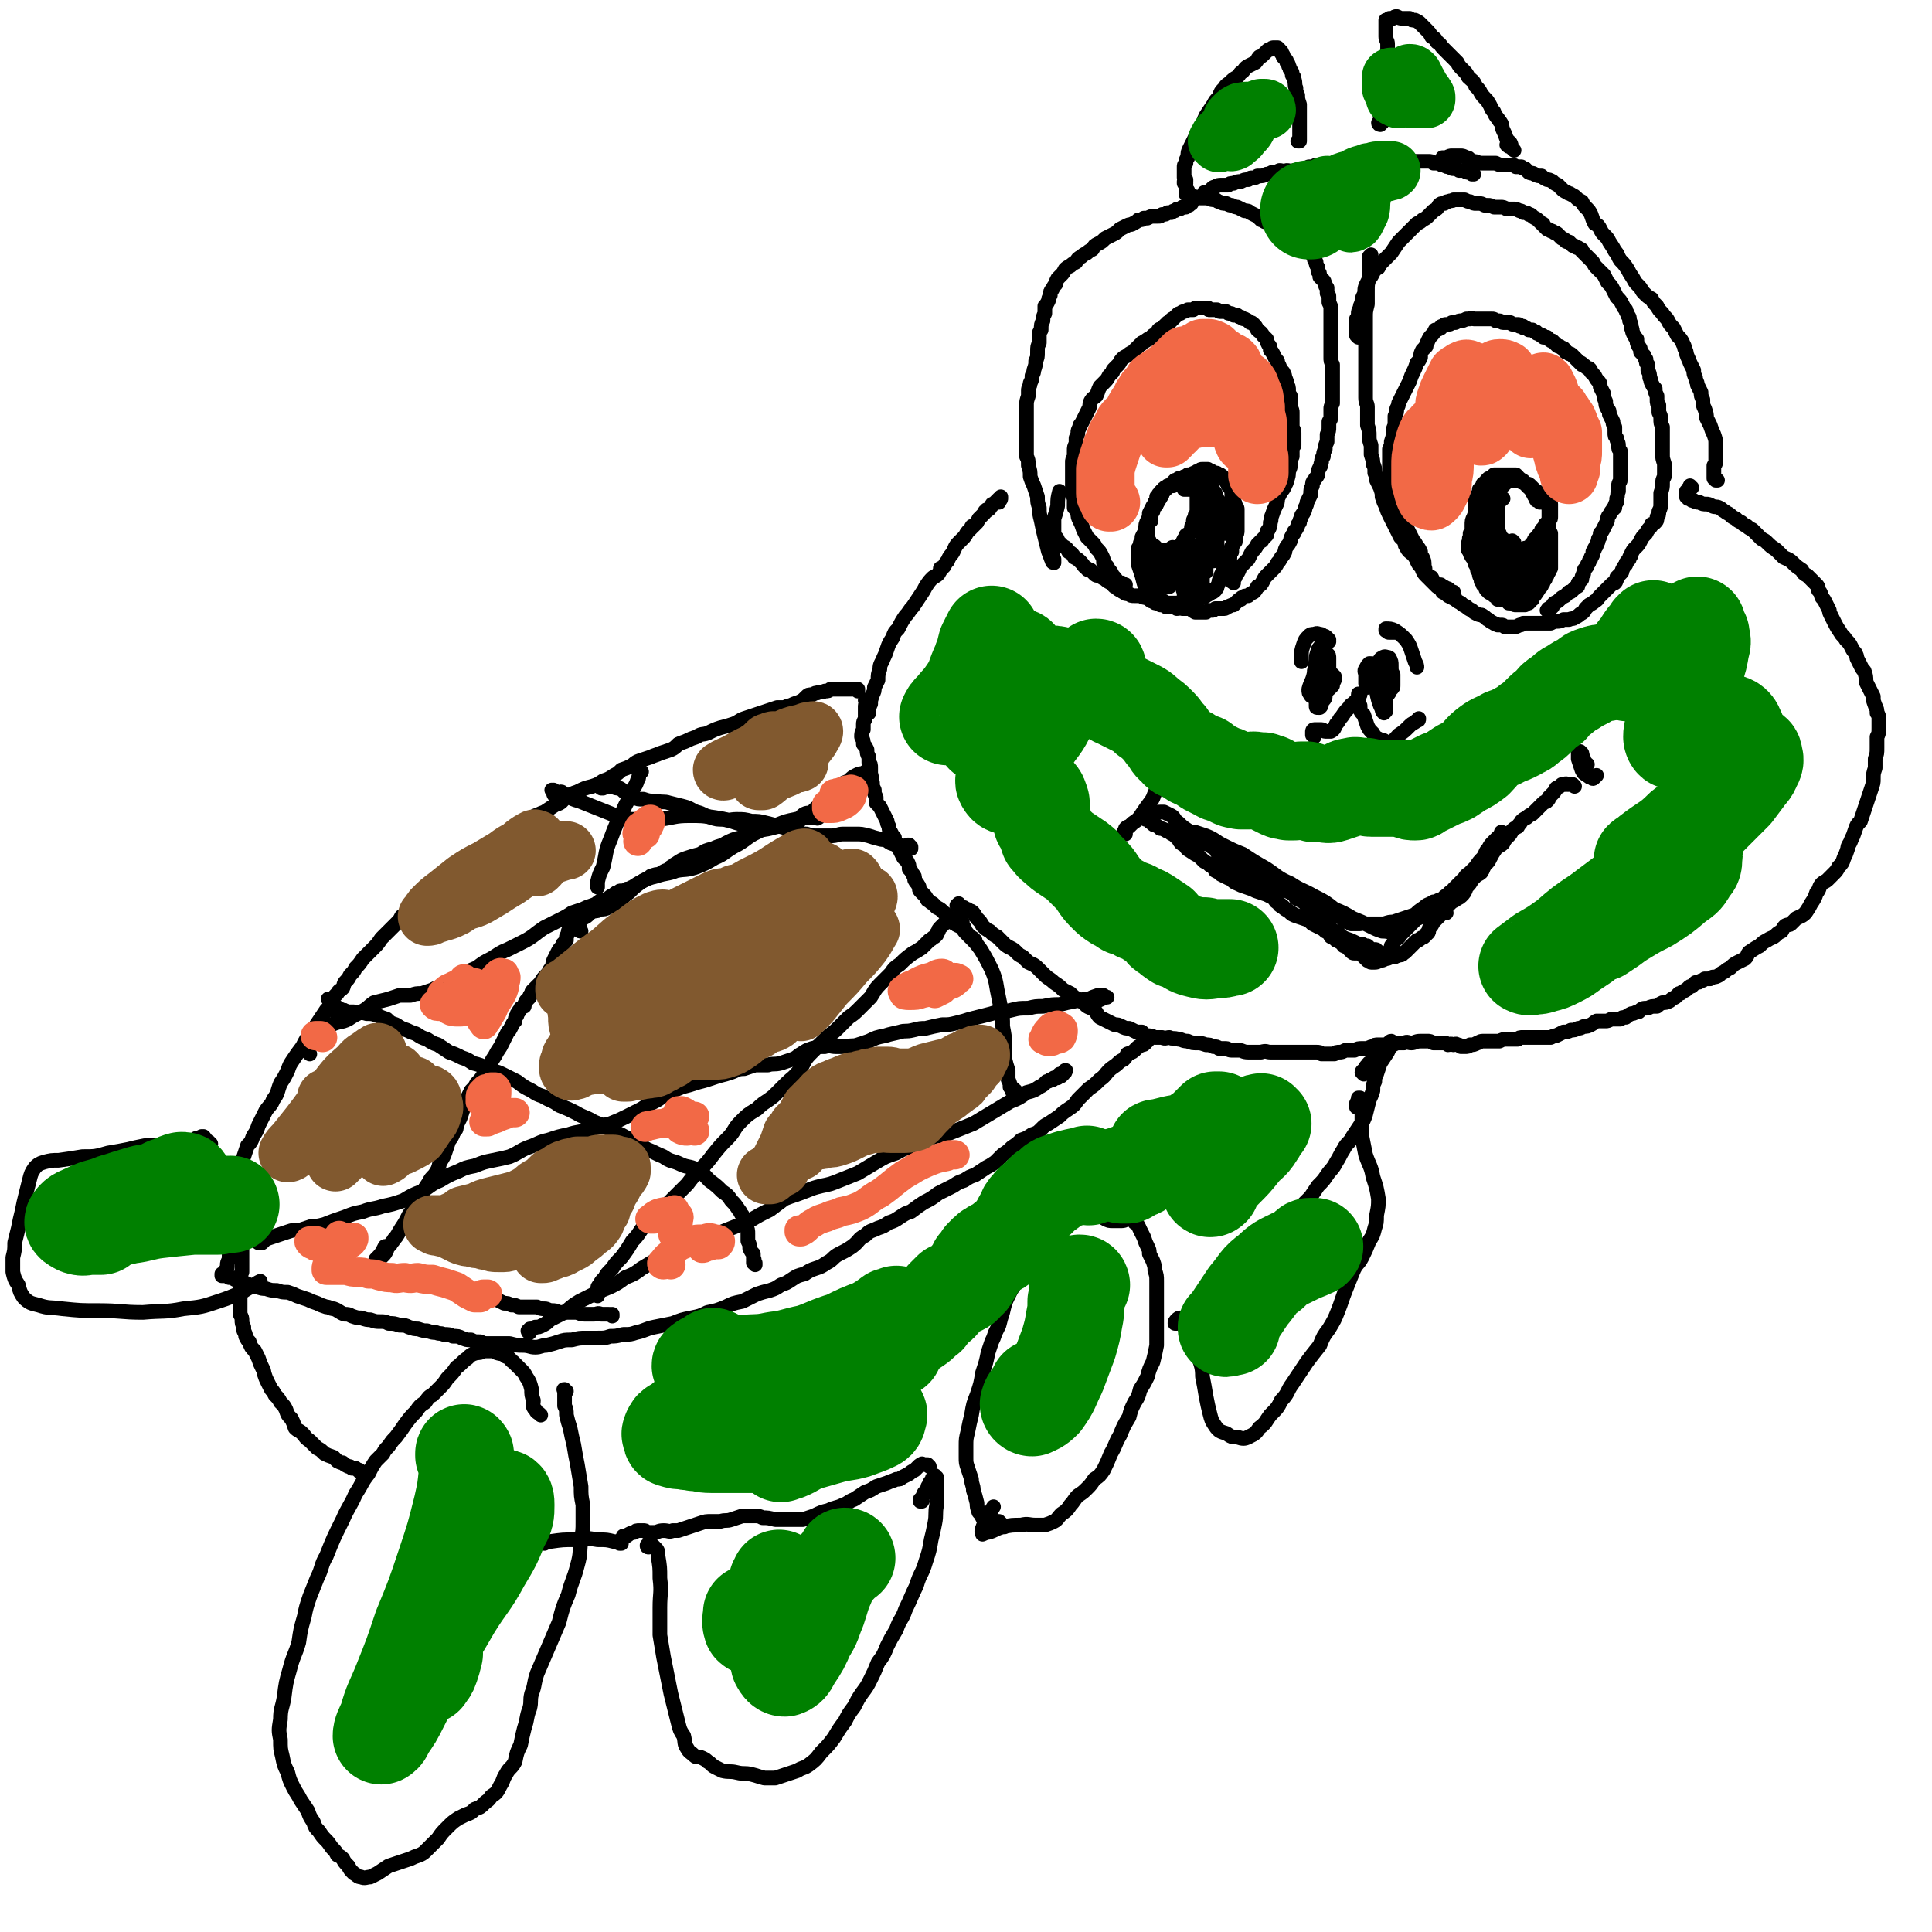 <svg viewBox='0 0 1054 1054' version='1.1' xmlns='http://www.w3.org/2000/svg' xmlns:xlink='http://www.w3.org/1999/xlink'><g fill='none' stroke='#000000' stroke-width='8' stroke-linecap='round' stroke-linejoin='round'><path d='M474,389c0,-1 -1,-1 -1,-1 0,-1 0,0 0,0 1,0 0,0 0,-1 1,-1 1,0 1,-1 1,-1 0,-1 1,-2 0,-1 0,-1 0,-2 1,-2 0,-2 1,-3 1,-2 1,-2 1,-4 1,-2 1,-2 2,-4 0,-3 0,-3 1,-6 0,-3 1,-3 2,-6 1,-2 1,-2 2,-5 1,-3 1,-3 3,-6 1,-3 1,-3 3,-5 2,-4 2,-4 4,-7 2,-2 2,-3 4,-5 2,-3 2,-3 4,-6 2,-3 2,-3 3,-5 2,-3 2,-3 4,-5 2,-1 2,-1 3,-2 1,-2 1,-1 1,-3 1,0 1,0 2,-1 1,-2 1,-2 2,-3 1,-3 2,-3 3,-5 1,-2 1,-3 3,-5 1,-1 1,-1 3,-3 1,-1 1,-2 2,-3 1,-1 1,-1 2,-2 0,-1 0,-1 1,-1 1,-1 1,-1 2,-2 0,-1 1,-1 1,-2 1,-1 1,-1 2,-2 0,0 0,0 1,-1 0,-1 0,-1 1,-1 0,-1 0,-1 1,-1 0,0 1,0 1,-1 0,0 0,0 1,-1 0,-1 0,-1 1,-1 1,-1 1,-1 2,-2 0,0 0,0 1,-1 1,0 1,0 1,-1 0,0 0,0 0,0 0,0 0,0 0,0 0,0 0,0 0,1 0,0 0,1 -1,1 0,1 0,1 0,1 '/><path d='M473,383c0,0 -1,-1 -1,-1 0,0 1,0 1,0 0,0 0,0 0,0 0,1 0,1 0,1 0,1 -1,1 -1,2 0,1 0,1 0,2 0,1 0,1 0,2 0,2 0,2 0,3 0,1 -1,1 -1,3 0,1 0,1 0,3 -1,2 -1,2 -1,4 1,2 1,2 1,4 1,1 1,1 2,3 0,2 0,2 1,4 0,2 0,2 0,3 1,1 1,1 1,3 0,2 0,2 0,3 1,3 0,3 1,5 0,2 0,2 1,4 0,2 0,2 1,4 0,1 0,1 0,3 1,1 1,1 2,2 1,2 1,2 2,4 1,2 1,2 2,4 0,1 0,1 1,3 0,2 0,2 1,3 1,2 1,2 2,3 0,2 0,2 1,4 1,1 1,1 2,3 1,2 1,2 2,4 1,1 1,1 2,2 1,2 1,2 1,4 1,1 1,1 2,3 1,1 1,1 1,3 1,2 1,1 2,3 1,1 0,2 1,3 1,1 1,1 2,2 1,1 1,1 2,3 2,1 1,1 3,2 1,1 1,1 2,2 2,1 2,1 3,2 2,2 2,1 3,3 2,1 2,2 3,3 2,2 3,2 5,3 1,2 1,2 2,3 1,1 1,1 2,2 1,1 1,0 2,1 0,0 0,0 0,1 0,0 1,0 1,0 '/><path d='M647,100c0,0 -1,-1 -1,-1 0,0 0,1 0,1 0,0 0,0 1,-1 0,0 0,0 0,0 0,1 -1,0 -1,0 0,0 0,0 1,0 0,0 0,0 0,0 0,-1 0,-1 0,-1 0,0 -1,0 -1,-1 0,-1 0,-1 0,-1 0,-1 0,-1 0,-2 0,-2 0,-2 0,-3 0,-1 0,-1 1,-2 0,-2 0,-2 1,-3 0,-3 0,-3 1,-5 1,-2 1,-2 2,-4 1,-2 1,-2 2,-4 2,-2 1,-3 3,-5 1,-3 1,-3 2,-5 2,-3 2,-3 4,-6 1,-2 1,-2 3,-4 1,-3 1,-3 3,-5 1,-2 2,-2 3,-3 2,-2 2,-2 4,-3 2,-2 1,-2 3,-3 1,-1 1,-2 3,-3 2,-1 2,-1 4,-2 1,-1 1,-2 2,-3 1,0 1,0 2,-1 1,-1 1,-1 2,-2 1,-1 1,-1 2,-1 1,-1 1,-1 2,-1 0,0 0,0 1,0 0,0 1,0 1,0 0,0 0,1 1,1 0,1 0,1 1,1 0,1 0,1 0,1 1,0 0,0 1,1 0,0 0,0 0,0 0,1 0,1 0,1 1,1 1,1 1,1 1,1 1,1 1,2 1,1 1,1 1,2 1,1 0,1 1,2 1,2 1,1 1,3 1,1 1,1 1,2 1,3 0,3 1,5 0,2 0,2 1,4 0,2 0,2 1,5 0,2 0,2 0,4 0,3 0,3 0,5 0,2 0,2 0,4 0,1 0,1 0,3 0,1 0,1 0,2 0,0 0,0 0,1 0,1 0,1 0,1 0,0 0,0 -1,0 0,0 0,0 0,0 '/><path d='M658,106c0,0 -1,-1 -1,-1 0,0 0,0 0,0 1,0 1,0 1,0 0,0 0,0 0,0 0,0 0,0 1,0 0,0 0,0 1,-1 0,0 0,0 1,-1 1,-1 1,-1 2,-1 1,-1 2,-1 3,-1 2,0 2,0 4,0 1,-1 1,-1 3,-1 2,-1 2,-1 4,-1 2,-1 2,-1 4,-1 1,-1 1,-1 2,-1 2,0 2,0 3,-1 3,0 3,0 5,-1 1,0 1,0 3,-1 2,0 2,0 4,-1 2,0 2,1 4,0 2,0 2,1 4,0 3,0 3,0 5,0 2,-1 2,-1 3,-2 2,0 2,0 4,-1 2,0 2,0 4,0 2,-1 2,0 3,0 2,0 2,0 4,0 1,0 1,-1 3,-1 1,0 1,0 2,0 1,0 1,0 2,-1 1,0 1,0 2,0 1,0 1,0 2,-1 1,0 1,0 2,0 1,0 1,0 2,0 2,0 2,0 3,0 1,0 1,0 2,0 2,0 2,0 4,0 1,0 1,0 2,0 2,0 2,0 3,0 2,0 2,0 3,0 1,1 1,1 3,1 2,0 2,0 4,0 1,0 1,0 2,0 2,0 2,0 4,0 1,0 1,0 2,0 2,0 2,0 3,0 2,0 2,0 3,1 2,0 1,0 3,0 1,1 1,1 3,1 1,1 1,1 3,1 1,1 1,1 2,1 2,0 2,0 3,1 1,0 1,0 3,0 1,1 1,1 2,1 0,0 0,0 1,0 0,0 0,0 0,0 1,0 1,0 1,1 0,0 0,0 1,0 '/><path d='M755,66c0,0 0,0 -1,-1 0,0 1,1 0,1 0,0 0,1 0,1 -1,0 -1,0 -1,1 0,0 0,0 0,0 0,0 0,0 0,0 0,0 -1,0 -1,-1 0,0 1,0 1,0 0,-1 0,-1 0,-2 0,-1 0,-1 0,-3 0,-2 0,-2 0,-4 0,-2 1,-2 1,-5 1,-3 1,-3 1,-6 1,-3 1,-3 1,-6 1,-3 1,-3 1,-6 0,-3 0,-3 0,-5 0,-3 0,-3 0,-6 0,-2 -1,-2 -1,-4 0,-2 0,-2 0,-4 0,-1 0,-1 0,-3 0,-1 0,-1 0,-2 1,0 1,0 2,-1 1,0 1,0 2,0 1,-1 1,-1 2,-1 2,1 2,1 3,1 2,0 2,0 4,0 1,1 1,1 3,1 2,1 2,1 3,2 2,2 2,2 3,3 2,2 2,2 3,4 2,1 2,1 3,3 2,1 2,2 3,3 2,2 2,2 4,4 2,2 2,2 4,4 1,2 1,2 3,4 2,2 2,2 3,4 2,2 3,2 4,5 2,2 2,2 3,4 2,3 3,3 4,5 2,3 1,3 3,5 1,3 2,3 3,5 2,2 1,3 2,5 1,2 1,2 2,5 1,1 1,1 2,2 1,2 0,2 1,3 0,0 0,0 0,0 1,1 1,1 1,1 0,0 0,0 0,0 0,0 0,0 -1,-1 0,0 0,0 0,0 -1,-1 -1,-1 -1,-1 -1,0 -1,0 -2,-1 '/><path d='M789,88c-1,0 -1,-1 -1,-1 0,0 0,0 0,1 0,0 0,0 -1,0 0,-1 0,-1 0,-1 0,0 0,0 0,-1 1,0 1,0 2,0 2,-1 2,-1 3,-1 3,0 3,0 5,0 1,0 1,0 3,1 2,0 1,1 3,2 2,0 2,0 4,1 2,0 2,0 4,0 3,0 3,0 5,0 2,1 2,1 4,1 2,0 2,0 4,0 2,0 2,0 3,1 1,0 1,0 3,0 1,1 1,1 2,1 1,1 1,1 2,2 2,1 2,0 3,1 2,1 2,1 4,1 1,1 1,1 3,2 1,0 1,0 3,1 1,1 1,1 3,2 1,1 1,1 2,2 1,1 1,1 3,2 1,1 1,0 2,1 2,1 2,1 3,2 1,1 1,1 3,2 1,2 1,2 2,3 2,2 2,2 3,4 1,3 1,3 2,5 2,1 2,1 3,3 1,2 1,2 2,3 2,2 2,2 3,4 2,3 2,3 3,5 2,2 1,2 3,5 2,2 2,2 4,5 1,2 1,2 3,5 1,2 1,2 3,4 2,2 1,2 3,4 2,2 2,2 4,3 1,2 1,2 3,4 1,2 1,2 3,4 1,2 2,2 3,4 1,2 1,2 3,4 1,2 1,2 2,4 2,2 2,2 3,4 0,1 1,1 1,3 1,2 1,2 1,3 1,3 1,2 2,5 1,2 1,2 2,4 0,2 0,2 1,4 0,2 1,2 1,4 1,2 1,2 2,4 0,2 0,2 1,4 0,3 0,3 1,5 1,3 1,3 1,5 1,2 1,2 2,4 1,3 1,3 2,5 1,3 1,3 1,5 0,2 0,2 0,4 0,1 0,1 0,3 0,1 0,1 0,1 0,1 0,1 0,2 0,1 0,1 -1,2 0,2 0,2 0,4 0,1 0,1 0,3 1,0 1,1 1,1 0,0 1,0 1,0 '/><path d='M923,266c0,0 -1,0 -1,-1 0,0 0,1 0,1 0,0 -1,0 -1,1 0,1 -1,1 -1,1 0,1 0,1 0,2 0,1 0,1 0,1 1,0 1,1 1,1 1,0 1,0 2,1 0,0 0,0 1,0 1,1 1,1 3,1 2,1 2,1 4,1 1,0 1,0 3,1 2,1 2,0 4,1 2,1 1,1 3,2 1,1 2,1 3,2 1,1 1,1 3,2 1,1 1,1 3,2 1,1 1,1 3,2 1,1 1,1 3,2 1,1 1,1 2,2 2,2 2,2 3,3 2,1 2,1 3,2 2,2 2,2 5,4 2,2 2,2 4,4 2,1 3,1 5,3 2,2 2,2 5,4 1,2 1,2 3,3 2,2 2,2 4,4 2,2 2,2 2,4 2,2 1,2 2,4 1,1 1,1 2,3 1,2 1,2 2,4 0,1 0,1 1,3 1,2 1,2 2,4 1,2 1,2 3,5 1,2 2,2 3,4 2,2 2,2 3,4 1,2 1,2 2,3 1,2 1,2 1,3 1,2 1,2 2,4 1,2 1,2 2,3 1,3 1,3 1,6 1,2 1,2 2,4 1,2 1,2 2,4 0,3 0,2 1,5 1,2 1,2 1,4 1,1 1,2 1,3 0,3 0,3 0,5 0,3 0,3 -1,5 0,3 0,3 0,6 0,3 0,3 -1,6 0,3 0,3 0,5 -1,3 -1,3 -1,6 0,2 0,2 -1,5 -1,3 -1,3 -2,6 -1,3 -1,3 -2,6 -1,3 -1,3 -2,6 -2,2 -2,2 -3,5 -1,3 -1,3 -2,5 -1,3 -2,3 -2,5 -1,3 -1,3 -2,5 -1,3 -1,3 -3,5 -1,2 -1,2 -3,4 -1,1 -1,1 -3,3 -1,1 -2,1 -3,2 -2,2 -1,3 -3,5 -1,3 -1,3 -3,6 -1,2 -1,2 -3,5 -2,2 -3,2 -5,3 -1,1 -1,1 -3,3 -1,1 -1,0 -3,1 -1,1 -1,1 -2,3 -2,1 -2,1 -3,2 -2,2 -2,1 -5,3 -2,1 -2,1 -4,3 -2,1 -2,1 -5,3 -2,1 -1,2 -3,4 -2,1 -2,1 -4,2 -2,1 -2,1 -4,3 -2,1 -2,1 -3,2 -2,1 -2,1 -3,2 -2,1 -2,1 -3,1 -1,0 -1,0 -2,1 -2,0 -2,0 -3,0 -1,1 -1,1 -2,1 -1,1 -1,1 -3,1 -1,1 -1,1 -2,2 -1,0 -1,0 -2,1 -1,1 -1,1 -3,2 -1,1 -1,1 -2,1 -1,1 -1,1 -2,2 -2,1 -2,1 -3,2 -2,1 -2,1 -4,1 -2,1 -2,1 -3,2 -3,0 -3,0 -5,1 -3,0 -3,0 -5,2 -2,0 -2,1 -4,1 -2,1 -2,1 -3,2 -2,0 -2,0 -3,1 -1,0 -1,0 -3,0 -1,0 -1,0 -2,0 -2,1 -2,1 -3,1 -3,0 -3,0 -5,0 -2,1 -1,1 -3,2 -2,1 -2,1 -4,1 -2,1 -2,1 -3,1 -2,1 -2,1 -4,1 -2,1 -2,1 -4,1 -2,1 -2,1 -4,2 -1,0 -1,0 -3,1 -1,0 -1,0 -2,0 -2,0 -2,0 -3,0 0,0 0,0 -1,0 -1,0 -1,0 -2,0 -1,0 -1,0 -2,0 -2,0 -2,0 -3,0 -1,0 -1,0 -2,0 -2,0 -2,0 -3,1 -1,0 -1,0 -3,0 -1,0 -1,0 -3,0 -2,0 -2,0 -4,1 -3,0 -3,0 -5,0 -2,0 -2,0 -4,0 -2,0 -2,1 -3,1 -2,1 -2,1 -4,1 -1,1 -1,1 -3,1 -1,0 -1,0 -2,0 -1,-1 -1,-1 -2,-1 -1,-1 -1,0 -2,0 -2,-1 -2,0 -3,0 -1,-1 -1,-1 -3,-1 -2,0 -2,0 -5,0 -2,-1 -2,-1 -3,-1 -2,0 -2,0 -4,0 -3,0 -3,1 -5,1 -2,0 -2,-1 -4,0 -1,0 -1,0 -3,0 -1,0 -1,0 -3,1 -1,0 -1,0 -2,0 -2,0 -2,0 -3,0 -2,0 -2,0 -3,0 -2,0 -2,0 -3,1 -2,0 -2,1 -4,1 -1,0 -1,0 -2,0 -2,0 -2,0 -4,1 -1,0 -1,0 -2,0 -2,0 -2,0 -3,0 -2,1 -2,1 -3,1 -2,0 -2,0 -3,1 -2,0 -2,0 -4,0 -1,0 -1,0 -3,0 -1,-1 -1,-1 -3,-1 -1,0 -1,0 -3,0 -2,0 -2,0 -4,0 -1,0 -1,0 -3,0 -2,0 -2,0 -4,0 -1,0 -1,0 -3,0 -2,0 -2,0 -4,0 -2,0 -2,0 -4,0 -2,0 -2,-1 -5,0 -2,0 -2,0 -4,0 -2,0 -2,0 -3,0 -3,0 -3,-1 -5,-1 -2,0 -2,0 -4,0 -2,0 -2,-1 -3,-1 -2,0 -2,0 -4,0 -1,-1 -1,-1 -3,-1 -2,-1 -2,-1 -4,-1 -3,-1 -3,-1 -5,-1 -2,0 -3,0 -5,-1 -3,0 -3,-1 -5,-1 -3,-1 -3,0 -5,-1 -2,0 -2,1 -4,0 -2,0 -2,0 -4,0 -2,-1 -2,-1 -5,-1 -1,-1 -1,-1 -2,-2 -1,0 -1,0 -3,0 -2,-1 -2,-1 -4,-2 -2,0 -2,0 -4,-1 -2,-1 -2,-1 -4,-1 -2,-1 -2,-1 -4,-2 -2,-1 -2,-1 -4,-2 -2,-2 -1,-2 -3,-4 -3,-2 -3,-1 -5,-3 -2,-2 -2,-2 -4,-3 -2,-1 -2,-1 -4,-3 -2,-1 -2,-1 -4,-2 -2,-2 -2,-2 -5,-4 -2,-2 -3,-2 -5,-4 -2,-2 -2,-2 -4,-4 -2,-2 -3,-2 -5,-3 -2,-2 -2,-2 -3,-3 -2,-1 -2,-1 -3,-2 -2,-2 -2,-2 -4,-3 -2,-1 -2,-1 -4,-3 -1,-1 -1,-1 -3,-3 -2,-1 -2,-1 -4,-3 -2,-1 -2,-1 -4,-3 -1,-2 -1,-2 -3,-4 -1,-1 -1,-2 -2,-3 -1,-1 -1,-1 -2,-1 -1,-1 -1,-1 -2,-1 -1,-1 -1,-1 -2,-1 -1,0 -1,0 -2,-1 0,0 0,0 -1,0 0,0 1,-1 1,-1 '/><path d='M650,111c0,0 -1,0 -1,-1 0,0 0,1 0,1 0,1 0,1 -1,1 -1,1 -1,1 -1,1 -1,0 -1,0 -2,0 -1,1 -1,1 -2,1 -1,0 -1,0 -2,1 -1,0 -1,0 -2,1 -1,0 -1,0 -2,0 -1,1 -1,1 -3,1 -1,1 -1,1 -2,1 -2,0 -2,0 -3,0 -1,0 -1,0 -3,1 -1,0 -1,0 -2,0 -1,1 -1,1 -3,1 -1,1 -1,1 -3,2 -1,1 -1,0 -3,1 -2,1 -2,1 -4,2 -2,2 -2,2 -4,3 -2,1 -2,1 -4,2 -2,2 -2,2 -4,3 -2,1 -2,1 -3,3 -2,1 -2,1 -3,2 -2,1 -2,1 -3,2 -2,1 -2,1 -3,3 -2,1 -2,1 -3,2 -2,1 -2,1 -3,2 -1,2 -1,2 -2,3 -1,1 -1,1 -2,2 -1,2 -1,2 -1,3 -1,1 -1,1 -2,3 -1,1 -1,1 -1,3 -1,2 -1,2 -1,3 -1,2 -1,2 -2,3 0,2 0,2 0,4 -1,2 -1,2 -1,4 -1,2 -1,2 -1,5 -1,1 -1,1 -1,3 0,2 0,2 0,4 -1,2 -1,2 -1,5 0,3 0,3 -1,5 0,2 0,2 -1,5 0,1 0,1 -1,3 0,2 0,2 -1,4 0,2 -1,2 -1,4 0,1 0,2 0,3 -1,3 -1,3 -1,5 0,2 0,2 0,4 0,2 0,2 0,3 0,2 0,2 0,4 0,1 0,1 0,3 0,2 0,2 0,4 0,2 0,2 0,4 0,3 0,3 0,6 1,2 1,2 1,5 1,3 1,3 1,6 1,3 1,3 2,5 1,3 1,3 2,6 0,3 0,3 1,6 0,3 0,3 1,7 1,5 1,5 2,9 1,4 1,4 2,8 1,2 1,3 2,5 0,1 1,1 1,1 0,0 0,0 0,0 0,-1 0,-1 0,-2 -1,-2 -1,-2 -1,-5 '/><path d='M648,105c0,-1 0,-1 -1,-1 0,-1 1,0 1,0 0,0 0,0 -1,0 0,0 0,0 0,0 0,0 0,0 0,0 0,0 0,0 0,0 0,1 0,1 0,1 0,1 0,1 0,1 1,1 1,0 2,1 1,0 1,0 2,0 2,1 2,1 4,1 2,0 2,0 4,0 2,1 2,1 4,1 1,0 1,1 2,1 2,1 2,1 4,1 2,1 2,1 3,1 2,1 2,1 3,1 2,1 2,1 4,2 2,0 2,0 3,1 2,1 2,1 4,2 1,1 1,1 2,2 1,0 1,0 2,1 1,0 1,0 2,0 2,1 2,1 3,1 1,1 1,1 3,1 1,0 1,0 3,1 2,1 2,0 4,1 1,1 1,1 2,1 1,1 1,1 3,2 1,1 0,1 1,2 1,1 1,1 2,2 1,1 1,1 1,3 1,1 1,1 1,3 1,1 1,1 2,3 0,1 0,1 1,2 0,2 0,1 1,3 0,1 0,1 0,2 1,1 1,1 1,3 1,1 1,1 2,2 1,1 0,1 1,2 0,1 0,1 1,2 0,2 0,2 0,3 1,1 1,1 1,2 0,2 0,2 0,3 1,2 1,2 1,3 0,1 0,1 0,2 0,1 0,1 0,3 0,1 0,1 0,3 0,2 0,2 0,3 0,2 0,2 0,3 0,2 0,2 0,3 0,2 0,2 0,4 0,1 0,1 0,3 0,2 0,2 0,3 0,2 0,2 1,4 0,1 0,1 0,3 0,1 0,1 0,3 0,2 0,2 0,4 0,1 0,1 0,3 0,2 0,2 0,4 0,2 0,2 0,4 -1,2 -1,2 -1,3 0,2 0,2 0,4 0,2 0,2 -1,3 0,2 0,2 0,3 0,2 0,2 -1,4 0,2 0,2 0,4 -1,2 -1,2 -1,4 -1,2 -1,2 -1,4 -1,1 -1,1 -1,3 -1,2 0,2 -1,3 -1,2 -1,2 -1,4 -1,2 -1,1 -2,3 -1,1 -1,1 -1,3 -1,2 -1,2 -1,5 -1,2 -1,2 -2,4 0,1 0,1 -1,3 0,1 0,1 -1,3 -1,1 -1,1 -1,2 -1,2 -1,2 -1,3 -1,1 -1,1 -1,2 -1,2 -1,2 -2,3 0,1 0,1 -1,2 -1,2 -1,2 -1,3 -1,2 -1,2 -2,3 -1,2 -1,2 -1,3 -1,2 -1,2 -2,3 -1,2 -1,2 -2,3 -1,2 -1,2 -3,4 -1,1 -1,1 -3,3 -1,1 -1,1 -2,3 -1,2 -1,2 -3,3 -1,2 -1,2 -2,3 -2,1 -2,1 -3,2 -2,0 -2,0 -3,1 -1,0 -1,0 -1,1 -1,0 -1,0 -2,1 -1,1 -1,1 -2,2 -1,0 -1,0 -3,1 -1,0 -1,1 -2,1 -1,0 -1,0 -3,0 -1,0 -1,0 -2,0 -1,1 -1,1 -2,1 -2,0 -2,0 -3,1 -1,0 -1,0 -3,0 -1,0 -1,0 -3,0 -2,-1 -1,-1 -3,-2 -2,0 -2,0 -4,0 -1,-1 -1,0 -3,0 -1,-1 -1,-1 -2,-1 -2,0 -2,0 -4,0 -1,-1 -1,-1 -3,-1 -1,-1 -1,-1 -2,-2 -2,-1 -2,-1 -3,-1 -2,-1 -2,-1 -3,-1 -1,0 -1,0 -3,-1 -2,0 -2,0 -3,0 -2,0 -2,0 -3,-1 -2,0 -2,0 -3,-1 -1,0 -1,-1 -2,-1 -2,-1 -2,-2 -3,-2 -1,-1 -1,-1 -2,-2 -2,-1 -2,-1 -3,-2 -2,-1 -2,-1 -3,-2 -2,0 -2,0 -3,-1 -1,-1 -1,-1 -2,-2 -1,0 -2,0 -2,-1 -2,-1 -2,-2 -3,-3 -2,-2 -2,-2 -4,-3 -1,-2 -1,-2 -3,-3 -1,-2 -1,-2 -3,-3 -1,-1 -1,-1 -3,-3 0,-1 0,-1 -1,-2 -1,-1 -1,-2 -1,-3 0,-3 0,-4 0,-7 1,-3 1,-3 2,-7 0,-4 0,-4 1,-8 '/><path d='M742,184c0,0 -1,-1 -1,-1 0,0 1,0 1,1 0,0 -1,0 -1,0 0,-1 0,-1 0,-1 0,0 0,0 -1,0 0,-1 0,-1 0,-1 0,-1 0,-1 0,-1 0,-1 0,-1 0,-2 0,-1 0,-1 0,-2 0,-2 0,-2 0,-3 1,-1 1,-1 1,-3 0,-1 0,-1 1,-3 0,-1 0,-1 1,-3 0,-2 0,-2 1,-4 1,-2 0,-2 1,-5 1,-2 1,-2 2,-4 1,-1 1,-1 2,-3 1,-2 1,-2 3,-3 1,-2 1,-2 3,-4 2,-2 2,-2 4,-4 2,-3 2,-3 4,-6 2,-2 2,-2 4,-4 2,-2 2,-2 3,-3 2,-2 2,-2 3,-3 2,-1 2,-1 3,-2 2,-1 2,-1 3,-2 2,-2 2,-2 3,-3 2,-1 2,-1 3,-3 1,-1 1,-1 3,-1 1,-1 1,-1 2,-1 2,-1 2,0 3,-1 2,0 2,0 3,0 2,0 2,0 3,0 2,1 2,1 3,1 2,1 2,1 3,1 1,0 1,0 2,0 1,0 1,0 3,1 1,0 1,0 2,0 1,0 1,0 3,1 2,0 2,0 4,0 1,0 1,0 3,1 2,0 2,0 3,0 2,0 2,0 4,1 1,0 1,0 2,1 2,0 2,0 3,1 1,0 1,0 2,1 1,1 2,1 3,2 1,1 1,1 2,2 1,0 1,0 1,1 1,1 1,1 2,2 1,0 1,0 2,1 1,0 1,0 2,1 1,0 1,0 2,1 1,1 1,1 2,2 1,0 1,1 2,1 0,1 1,1 2,1 1,1 1,1 2,2 1,0 1,0 2,1 1,0 1,0 2,1 1,0 1,0 1,1 1,1 1,1 2,2 1,1 1,1 2,2 1,1 1,1 2,2 1,2 1,2 2,3 1,1 1,1 2,2 1,1 1,1 2,2 1,2 1,2 2,4 2,2 2,2 3,4 1,2 1,2 2,4 2,2 2,2 3,4 1,2 1,2 2,3 0,2 1,1 1,3 1,1 1,1 1,3 1,2 1,2 1,4 1,1 0,1 1,3 1,2 1,2 2,3 0,2 0,2 1,4 1,1 1,1 1,3 1,1 1,1 2,2 0,1 0,1 1,2 0,2 0,2 1,3 0,1 0,1 0,3 1,2 1,2 1,4 1,1 0,1 1,3 1,2 1,2 2,3 0,2 0,2 1,4 0,1 0,1 0,2 0,2 0,2 1,3 0,2 0,2 0,4 1,2 1,2 1,3 0,3 0,3 1,5 0,2 0,2 0,4 0,3 0,3 0,6 0,2 0,2 0,5 0,2 0,2 1,5 0,2 0,2 0,4 0,1 0,1 0,3 -1,2 -1,2 -1,4 0,2 0,2 -1,5 0,2 0,2 0,5 0,3 0,3 -1,5 0,2 0,2 -1,3 0,2 0,2 -1,3 -1,1 -1,1 -2,1 0,1 0,1 -1,2 -1,1 -1,1 -2,3 -2,2 -2,2 -3,4 -1,2 -1,2 -3,4 -1,1 -1,1 -2,3 0,1 0,1 -1,2 0,1 0,1 -1,2 -1,1 -1,1 -1,2 -1,1 -1,1 -2,3 0,1 0,1 -1,2 -1,1 -1,1 -2,2 0,1 0,2 -1,3 -1,0 -1,0 -2,1 -1,1 -1,1 -2,2 -1,1 -1,1 -2,2 -1,1 -1,1 -2,2 -2,2 -1,2 -3,3 -1,1 -1,1 -3,2 -1,1 -1,1 -2,2 -1,2 -1,2 -3,3 -1,1 -1,1 -3,2 -1,1 -1,0 -3,1 -2,0 -2,0 -3,0 -2,1 -2,1 -4,1 -1,0 -1,0 -3,1 -1,0 -1,0 -3,0 -1,0 -1,0 -3,0 -1,0 -1,0 -2,0 -2,0 -2,0 -4,0 -1,0 -1,0 -3,0 -1,1 -1,1 -2,1 -2,1 -2,1 -3,1 -1,0 -1,0 -2,0 -1,0 -1,0 -1,0 -1,0 -1,0 -2,0 -1,-1 -1,-1 -2,-1 -1,0 -1,0 -2,0 -1,-1 -1,0 -2,-1 -2,-1 -2,-1 -3,-2 -1,0 -1,-1 -3,-2 -1,-1 -1,0 -3,-1 -2,-1 -2,-1 -3,-2 -2,-1 -2,-1 -3,-2 -2,-1 -2,-1 -3,-2 -2,-1 -2,-1 -3,-2 -2,-1 -2,-1 -4,-2 -1,-1 -1,-1 -3,-2 -1,-2 -1,-2 -3,-3 -2,-2 -2,-2 -3,-3 -2,-2 -2,-2 -3,-3 -1,-1 -1,-1 -2,-3 0,-1 0,-1 -1,-2 -1,-1 -1,-1 -2,-3 0,-1 0,-1 -1,-2 -1,-2 -2,-2 -3,-3 -1,-1 -1,-1 -2,-3 -1,-1 0,-1 -1,-3 -1,-1 -1,-1 -2,-2 -1,-2 -1,-2 -2,-4 -1,-2 -1,-2 -2,-4 -1,-2 -1,-2 -2,-4 -1,-2 -1,-2 -2,-5 -1,-2 -1,-2 -2,-5 0,-2 0,-2 -1,-5 -1,-2 -1,-2 -2,-4 0,-2 0,-2 -1,-4 0,-3 0,-3 -1,-5 0,-2 0,-2 -1,-5 0,-2 0,-2 0,-5 -1,-3 -1,-3 -1,-5 0,-3 0,-3 -1,-6 0,-2 0,-2 0,-5 0,-2 0,-2 0,-5 0,-2 -1,-2 -1,-5 0,-3 0,-3 0,-6 0,-2 0,-2 0,-5 0,-2 0,-2 0,-4 0,-2 0,-2 0,-4 0,-2 0,-2 0,-5 0,-2 0,-2 0,-4 0,-2 0,-2 0,-5 0,-2 0,-2 0,-5 0,-3 0,-3 0,-6 0,-3 0,-3 1,-7 0,-4 0,-4 0,-7 0,-4 0,-4 1,-7 0,-2 0,-2 0,-4 0,-2 0,-2 0,-4 0,-1 0,-1 0,-2 0,-1 0,-1 0,-1 0,-1 0,-1 0,-1 1,-1 1,-1 1,-1 '/><path d='M765,271c-1,0 -1,-1 -1,-1 -1,0 0,1 0,1 0,0 0,0 -1,0 0,0 0,0 0,0 -1,0 -1,0 -1,0 -1,-1 -1,-1 -1,-1 -1,0 -1,0 -1,-1 -1,-1 -1,-1 -1,-1 0,-2 0,-2 -1,-3 0,-1 0,-1 0,-3 0,-2 0,-2 0,-3 0,-2 0,-2 0,-4 0,-1 0,-1 0,-3 0,-2 0,-2 0,-4 0,-1 0,-1 0,-3 1,-2 1,-2 1,-4 1,-3 1,-3 1,-5 0,-2 0,-2 1,-4 0,-3 0,-3 0,-5 1,-2 1,-2 1,-4 1,-2 1,-2 1,-3 1,-2 1,-2 2,-4 1,-2 1,-2 2,-4 1,-2 1,-2 2,-4 1,-3 1,-3 2,-5 1,-2 1,-2 2,-5 1,-1 1,-1 2,-3 0,-2 0,-2 1,-4 1,-1 1,-1 2,-2 0,-2 1,-2 1,-3 1,-2 1,-2 2,-3 1,-1 1,-1 2,-3 1,0 1,0 3,-1 0,-1 0,-1 1,-1 1,-1 1,-1 2,-1 2,0 2,0 3,-1 1,0 1,0 2,0 2,-1 2,-1 3,-1 1,0 1,0 3,-1 1,0 1,0 2,0 1,-1 1,0 2,0 2,0 2,0 3,0 1,0 1,0 2,0 1,0 1,0 2,0 0,0 0,0 1,0 1,0 1,0 2,0 1,0 1,0 2,1 1,0 1,0 2,0 1,0 1,1 2,1 1,0 1,0 2,0 1,0 1,0 2,0 1,1 1,1 2,1 1,0 1,0 2,0 1,0 1,0 1,1 1,0 1,0 2,0 0,1 0,1 1,1 1,0 1,0 2,1 0,0 0,0 1,0 1,0 1,0 1,0 1,1 1,1 2,1 0,0 0,1 1,1 1,0 1,1 2,1 1,0 1,0 1,1 1,0 1,0 2,0 1,1 1,1 1,1 1,1 1,1 2,1 0,0 0,0 1,1 1,1 1,1 1,1 1,1 1,1 2,1 1,1 1,1 2,1 1,1 1,1 1,2 1,0 1,0 2,1 1,0 1,0 2,1 1,1 1,1 1,1 1,1 1,1 2,2 0,0 0,0 1,1 1,0 1,0 1,1 1,0 1,0 2,1 1,1 1,1 2,1 1,1 1,1 1,2 1,1 1,1 2,2 1,2 1,2 2,3 1,1 1,1 1,3 1,2 1,2 2,4 0,2 0,2 1,4 0,2 0,2 1,4 1,1 1,1 1,3 1,2 1,2 2,4 0,2 0,1 1,3 0,2 0,2 0,3 0,2 0,2 1,3 0,2 1,2 1,4 0,2 0,2 1,3 0,2 0,2 0,4 0,1 0,1 0,3 0,1 0,1 0,2 0,1 0,1 0,2 0,1 0,1 0,2 0,1 0,1 0,3 0,1 -1,1 -1,3 0,2 0,2 0,3 -1,2 0,2 -1,4 0,1 0,1 0,2 -1,1 -1,2 -1,3 -1,1 -1,0 -1,1 -1,1 -1,1 -2,3 -1,1 -1,1 -1,3 -1,2 -1,2 -2,4 -1,2 -1,2 -2,3 0,2 0,2 -1,3 0,2 0,1 -1,3 0,1 0,1 -1,2 0,1 0,1 -1,2 0,2 0,2 -1,3 0,1 0,1 -1,2 0,1 0,1 -1,2 0,1 0,1 -1,2 -1,1 -1,1 -1,3 -1,1 -1,2 -1,3 -1,1 -1,1 -2,2 0,2 0,2 -1,2 -1,1 -1,1 -2,2 -1,1 -1,1 -2,1 -1,1 -1,1 -2,2 -2,1 -2,1 -3,2 -1,1 -1,1 -3,2 -1,1 -1,1 -1,2 -1,1 -1,1 -2,1 0,1 0,1 -1,1 0,0 0,0 0,0 1,0 0,-1 1,-1 0,0 0,0 0,0 '/><path d='M761,262c0,0 0,0 -1,-1 0,0 1,1 1,1 0,0 0,0 0,0 0,0 0,0 0,0 0,1 0,1 0,1 0,1 0,1 0,2 0,1 0,1 0,2 0,1 0,1 0,2 0,1 0,1 1,2 0,2 0,2 1,3 0,1 0,1 1,3 0,2 0,2 1,4 1,1 1,1 1,3 1,2 1,2 1,3 1,2 1,2 2,4 1,2 1,2 2,4 1,1 1,1 2,3 1,1 1,1 2,3 0,2 0,2 1,3 1,2 1,2 1,5 1,2 0,2 1,4 1,1 1,1 3,2 1,2 1,2 2,3 2,1 2,1 3,1 1,1 2,1 3,2 1,0 1,0 2,1 1,1 1,1 2,1 0,1 0,1 0,2 1,0 0,0 0,0 0,0 0,0 0,0 0,0 0,0 0,0 0,-1 0,-1 0,-1 '/><path d='M673,318c0,0 -1,-1 -1,-1 0,0 0,0 0,0 0,0 0,0 0,0 0,0 0,0 0,0 0,0 0,0 0,0 0,0 0,0 0,0 0,0 0,1 1,0 0,0 0,0 0,-1 1,-1 1,-1 1,-2 1,-1 1,-1 2,-3 0,-1 0,-1 1,-2 1,-1 1,-1 2,-2 1,-1 1,-1 2,-2 1,-2 1,-2 2,-4 2,-2 2,-2 3,-4 1,-1 1,-1 2,-2 1,0 0,0 1,-1 1,-1 1,-1 2,-2 0,-2 0,-2 1,-3 1,-2 1,-2 1,-4 1,-2 0,-2 1,-4 1,-3 1,-3 2,-5 1,-2 1,-2 1,-4 1,-2 1,-2 2,-4 1,-1 1,-1 2,-3 0,-1 1,-1 1,-3 1,-2 1,-3 1,-5 1,-2 1,-2 1,-4 0,-2 0,-2 1,-4 0,-1 0,-1 0,-3 0,-2 0,-2 1,-3 0,-2 0,-2 0,-4 0,-1 0,-1 0,-3 0,-2 -1,-2 -1,-3 0,-1 0,-1 0,-3 0,-1 0,-1 0,-2 0,-2 0,-2 0,-3 0,-1 0,-1 -1,-3 0,-1 0,-1 0,-3 0,-1 0,-1 0,-3 -1,-1 -1,-2 -1,-3 0,-2 0,-2 -1,-3 0,-2 0,-2 -1,-4 0,-1 0,-1 -1,-3 -1,-1 -1,-1 -2,-3 0,-1 -1,-1 -1,-3 -1,-1 -1,-1 -2,-3 -1,-2 -1,-2 -2,-3 0,-2 0,-2 -1,-3 -1,-2 -1,-2 -1,-3 -1,-1 -1,-1 -2,-2 -1,-2 -2,-2 -3,-3 -1,-2 -1,-2 -2,-3 -1,-1 -1,-1 -2,-1 -1,-1 -1,-1 -3,-2 -1,0 -1,0 -2,-1 -1,0 -1,0 -2,-1 -1,0 -1,0 -2,0 -1,-1 -1,-1 -2,-1 -1,0 -1,0 -2,-1 0,0 0,0 -1,0 -1,0 -1,0 -2,0 -1,0 -1,0 -2,-1 -1,0 -1,0 -2,0 -1,0 -1,0 -2,0 -1,0 -1,0 -1,-1 -1,0 -1,0 -2,0 -1,0 -1,0 -2,0 -1,0 -1,0 -2,0 -1,0 -1,0 -2,1 -1,0 -1,0 -2,0 0,0 0,0 -1,0 -1,1 -1,0 -2,1 -1,0 -1,0 -2,1 -1,0 -1,0 -2,1 -1,1 -1,1 -2,2 -1,0 -1,0 -1,1 -1,1 -1,1 -2,1 0,1 0,1 -1,1 -1,1 -1,1 -2,2 -1,1 -1,0 -2,1 -1,2 -1,2 -3,3 -1,1 -1,1 -2,2 -1,0 -1,0 -2,1 -1,0 -1,1 -2,1 0,1 -1,1 -1,1 -1,1 -1,1 -2,2 -1,1 -1,1 -2,2 -2,1 -2,1 -3,2 -2,1 -2,1 -3,2 -1,1 -1,2 -2,3 -1,1 -1,1 -2,2 -1,1 -1,1 -1,2 -1,1 -1,1 -2,2 -1,2 -1,2 -3,4 -1,1 -1,1 -2,2 -1,2 -1,3 -2,5 -1,1 -2,1 -3,3 -1,2 0,2 -1,4 -1,2 -1,2 -2,4 -1,2 -1,2 -2,4 -1,1 -1,1 -1,2 -1,2 -1,2 -1,3 0,1 0,1 -1,3 0,1 0,1 0,3 -1,2 -1,2 -1,4 0,1 0,1 0,3 -1,2 -1,2 -1,3 0,2 0,2 0,3 0,2 0,2 0,4 0,2 0,2 0,4 0,1 0,1 0,3 0,2 0,2 1,3 0,1 -1,1 0,3 0,1 0,1 0,2 0,1 0,1 0,3 1,1 1,1 2,3 0,2 0,2 1,4 1,2 1,2 2,5 1,2 1,2 2,4 1,1 1,1 3,3 1,1 1,1 2,3 2,2 2,2 3,4 1,2 1,2 1,4 1,1 1,1 2,2 1,2 1,2 2,3 1,2 1,2 2,3 1,1 1,2 2,3 1,0 1,0 2,0 1,1 1,1 2,1 0,0 0,0 0,0 '/><path d='M628,284c0,0 -1,0 -1,-1 0,0 1,1 1,1 0,0 0,0 0,0 0,0 -1,0 -1,0 0,0 0,0 0,1 -1,0 -1,0 -1,1 0,0 0,0 0,0 0,0 0,0 0,0 0,1 0,1 0,1 0,0 0,0 0,1 0,1 0,1 0,1 0,1 0,1 0,3 0,1 0,1 0,2 0,1 0,1 1,1 0,1 0,1 1,2 0,0 0,0 1,1 0,0 1,0 1,0 1,1 1,1 1,2 1,0 1,0 2,0 0,0 0,0 1,0 0,1 0,0 1,0 0,0 0,0 1,0 1,0 1,0 2,0 0,0 0,1 1,0 1,0 1,0 2,0 1,0 1,0 1,-1 1,0 1,0 1,-1 1,0 1,0 2,-1 0,-1 0,-1 1,-3 1,-1 1,-1 1,-2 1,-1 1,0 2,-1 0,-1 0,-1 1,-1 0,-1 0,-1 0,-2 0,-1 0,-1 1,-2 0,-1 0,-1 0,-2 0,-1 1,-1 1,-1 0,-1 0,-1 0,-2 1,0 1,0 1,-1 0,-1 0,-1 0,-2 0,-1 0,-1 0,-1 0,-1 0,-1 0,-2 0,-1 0,-1 0,-2 0,-1 0,-1 0,-2 0,-1 0,-1 0,-1 0,-1 0,-1 0,-2 0,0 0,0 -1,0 0,-1 0,-1 0,-1 0,0 0,0 0,0 -1,0 0,0 -1,-1 0,0 0,0 0,0 -1,0 -1,0 -1,0 0,0 0,0 0,-1 -1,0 -1,0 -1,0 -1,0 -1,0 -1,0 0,0 0,0 -1,0 0,0 0,0 0,0 0,0 0,0 -1,0 0,0 0,0 -1,-1 0,0 0,0 -1,0 0,0 0,0 -1,0 0,0 0,0 -1,0 0,0 0,0 -1,0 -1,1 -1,1 -1,1 -1,0 -1,0 -1,0 -1,0 -1,0 -2,0 0,0 0,0 -1,1 -1,0 -1,0 -1,1 -1,0 -1,0 -1,1 -1,0 -1,0 -1,1 0,0 -1,0 -1,1 0,0 0,0 -1,1 0,0 0,0 0,0 0,0 0,0 0,1 0,0 0,0 0,0 0,0 0,0 0,0 0,0 0,0 0,0 1,0 1,0 1,-1 1,-1 1,-1 1,-1 1,-1 1,-1 2,-2 1,-1 1,-1 2,-2 1,-1 1,-1 2,-2 1,-1 1,-1 2,-2 1,0 1,0 2,-1 1,0 1,0 2,0 1,0 1,-1 1,-1 1,0 1,0 2,-1 1,0 1,0 2,0 1,-1 1,-1 2,-1 1,-1 1,-1 2,-1 1,-1 1,-1 2,-1 1,0 1,0 2,0 1,0 1,0 1,0 1,1 1,1 2,1 1,1 1,1 2,1 1,0 1,0 2,1 1,0 1,0 2,1 1,1 1,1 2,3 1,1 1,1 1,2 1,1 1,1 2,3 0,1 0,1 0,2 1,2 1,2 1,3 1,2 1,2 1,3 1,1 1,1 1,2 0,2 0,2 0,3 0,1 0,1 0,2 0,1 0,1 0,3 0,1 0,1 0,3 0,2 0,2 -1,3 0,1 0,1 0,3 0,1 0,0 -1,1 0,1 0,1 -1,2 0,1 0,1 0,3 -1,1 -1,1 -1,3 0,1 0,1 -1,2 0,1 0,1 0,2 -1,0 -1,0 -1,1 -1,1 -1,1 -1,1 -1,2 -1,2 -2,4 0,1 0,1 -1,3 0,1 0,1 -1,3 0,1 0,1 -1,1 0,1 0,1 0,1 -1,1 -1,1 -2,1 -1,1 -1,1 -3,2 -1,1 -1,1 -2,1 -1,1 -2,0 -3,1 -1,0 -1,0 -2,0 -2,1 -2,1 -3,1 -1,1 -1,1 -2,1 -1,1 -1,0 -2,0 0,0 0,0 -1,0 -1,0 -1,0 -2,0 -1,0 -1,0 -2,0 -1,0 -1,0 -2,0 -1,0 -1,0 -2,-1 -1,0 -1,0 -2,-1 -1,-1 -1,-1 -2,-2 0,-1 0,-1 -1,-2 -1,-1 -1,-1 -1,-1 -1,-2 -1,-1 -2,-3 0,-1 0,-1 -1,-2 0,-2 0,-2 -1,-3 0,-1 0,-1 -1,-2 0,0 0,0 -1,-1 0,-1 0,-1 -1,-2 0,-1 0,-1 0,-2 0,-1 0,-1 -1,-3 0,-1 0,-1 0,-2 0,-1 0,-1 0,-2 0,-1 0,-1 0,-1 1,-1 1,-1 1,-2 0,-1 0,-1 1,-2 0,-1 0,-1 0,-2 1,-2 1,-2 2,-3 0,-2 0,-2 1,-4 1,-2 1,-2 2,-4 0,-2 0,-2 1,-3 0,-1 0,-1 0,-2 0,0 0,0 1,-1 0,0 1,0 1,-1 1,-1 0,-1 1,-2 1,-1 1,-1 1,-2 1,0 0,0 1,-1 0,0 0,0 0,-1 0,0 0,0 0,0 0,1 -1,0 -1,0 0,0 0,0 1,1 0,0 -1,0 -1,0 0,1 0,1 0,1 -1,1 -1,1 -1,1 -1,1 -1,1 -2,2 0,1 0,1 -1,2 -1,2 -1,2 -2,4 0,2 0,2 -1,4 -1,2 -1,2 -1,5 -1,2 -1,2 -1,5 -1,2 -1,2 -2,5 -1,2 -1,2 -1,4 0,2 0,2 0,5 1,3 1,3 2,6 1,4 1,4 2,7 1,3 1,3 2,6 1,1 1,1 2,1 1,1 1,1 2,1 0,0 0,0 0,0 0,-1 0,-1 0,-2 0,-3 0,-3 0,-6 0,-4 0,-4 -1,-8 0,-3 0,-3 0,-6 0,-2 -1,-2 -1,-4 0,-1 0,-1 0,-1 0,0 0,0 0,0 1,1 1,1 2,3 0,3 1,3 1,6 1,2 1,3 2,5 1,2 1,2 2,3 1,1 1,1 1,1 0,0 1,0 1,0 0,-1 0,-1 -1,-3 0,-2 0,-2 0,-5 -1,-3 -1,-3 -1,-6 -1,-2 -1,-2 -1,-4 0,-1 0,-1 1,-1 0,0 1,0 1,0 1,2 1,2 2,4 1,3 1,3 1,5 1,2 1,2 1,4 0,1 0,1 1,1 0,0 0,0 0,0 -1,0 -1,0 -1,-1 0,-3 0,-3 -1,-6 0,-3 0,-3 0,-6 -1,-1 -1,-1 -1,-3 0,0 1,-1 1,0 1,0 1,1 1,2 2,4 2,4 3,8 1,5 0,5 1,9 0,3 0,3 1,5 0,1 0,2 0,2 0,0 0,-1 1,-2 0,-3 0,-3 0,-7 0,-4 0,-4 0,-8 0,-3 -1,-3 0,-7 0,-1 -1,-1 0,-3 0,0 0,0 0,0 1,1 1,2 1,4 1,3 1,3 2,7 0,3 0,3 1,6 0,2 0,2 0,5 0,0 0,0 1,0 0,0 0,0 0,0 0,-1 0,-1 0,-3 0,-2 0,-2 0,-5 0,-4 -1,-4 -1,-7 0,-3 0,-3 0,-5 0,-1 0,-2 0,-2 1,0 1,0 1,1 1,3 1,3 2,6 0,4 0,4 1,7 0,3 0,3 0,6 1,0 0,1 1,1 0,0 0,0 0,0 0,0 0,0 0,-1 0,-2 0,-2 0,-5 0,-4 0,-4 0,-8 0,-4 0,-4 0,-8 0,-2 0,-2 0,-4 0,-1 0,-2 0,-1 1,1 1,2 1,3 1,4 1,4 1,8 0,3 0,3 0,6 0,1 0,1 0,3 0,0 0,0 0,0 0,0 0,0 0,-1 0,-3 0,-3 0,-6 0,-3 0,-3 0,-7 0,-4 -1,-4 -1,-8 0,-3 0,-3 0,-6 0,0 0,-1 0,-1 0,1 0,2 0,4 1,4 1,4 2,8 0,3 0,3 1,5 0,2 0,2 0,4 0,1 0,1 1,1 0,0 0,0 0,-1 0,-2 0,-2 0,-4 0,-4 0,-4 0,-8 -1,-4 -1,-4 -1,-9 -1,-3 -1,-3 -1,-7 0,-1 0,-1 0,-3 0,0 0,0 0,0 0,1 0,2 1,4 0,3 0,3 1,5 0,2 0,2 0,4 0,1 0,1 0,2 0,0 0,0 0,0 1,-1 0,-1 0,-3 0,-2 1,-2 0,-4 0,-3 0,-3 0,-6 0,-2 -1,-2 -1,-4 0,-2 0,-2 -1,-3 0,-2 0,-2 0,-3 0,-1 0,-1 0,-2 0,-1 0,-1 0,-1 0,0 0,0 0,-1 0,0 0,0 0,0 1,1 0,0 0,0 0,0 0,1 1,1 1,2 1,2 1,4 2,3 2,3 3,6 2,3 2,3 3,7 1,3 1,3 2,6 1,2 1,2 1,4 0,1 0,1 0,2 0,0 0,0 -1,0 -1,0 -1,0 -1,0 -2,-2 -2,-2 -3,-3 -1,-2 -1,-3 -1,-5 -1,-3 -1,-3 -1,-6 0,-3 0,-3 0,-6 0,0 0,0 0,-1 0,0 0,-1 0,-1 0,2 0,2 0,4 0,3 0,3 0,7 0,5 1,5 1,11 0,4 0,4 0,8 -1,3 -1,3 -1,5 0,1 0,2 -1,2 0,0 0,0 0,-1 0,-2 0,-2 -1,-4 0,-3 0,-3 0,-6 0,-3 0,-3 -1,-6 0,-1 0,-2 0,-2 0,0 0,1 0,3 0,3 0,3 0,5 0,3 0,3 0,6 0,1 0,1 0,3 0,0 0,0 0,0 0,0 0,0 0,0 0,-1 0,-1 0,-2 0,-2 0,-2 0,-4 0,-2 1,-2 1,-4 0,-3 0,-3 0,-6 0,-3 0,-3 0,-6 0,-3 0,-3 -1,-5 0,-2 0,-2 -1,-4 -1,-1 -1,-1 -1,-3 -1,-2 -1,-2 -2,-3 -1,-1 -1,-1 -2,-2 0,0 0,0 -1,-1 0,0 0,0 0,0 0,0 0,0 0,0 -1,0 -1,0 -1,0 0,0 0,0 0,0 -1,1 -1,1 -1,1 -1,0 -1,0 -1,0 -1,1 -1,1 -1,1 -1,0 -1,0 -1,0 0,0 0,0 -1,0 0,0 0,0 -1,1 0,0 0,0 0,0 0,0 0,0 0,0 0,0 0,0 1,0 1,0 1,0 2,0 1,0 1,0 2,0 1,0 1,0 2,1 '/><path d='M826,296c0,0 -1,-1 -1,-1 0,0 0,0 0,0 0,0 0,0 0,0 1,1 0,0 0,0 0,0 0,0 0,1 0,0 0,0 0,0 0,0 0,0 -1,0 0,0 0,0 0,0 0,0 0,0 0,0 0,0 0,0 0,0 -1,0 -1,0 -1,0 0,0 0,0 0,0 0,0 0,0 -1,0 0,0 0,0 0,0 0,0 0,0 0,0 -1,0 -1,0 -1,0 0,0 0,0 0,0 -1,-1 -1,-1 -1,-1 0,-1 0,-1 -1,-1 0,-1 0,-1 0,-1 -1,-1 -1,-1 -1,-2 0,0 0,0 -1,-1 0,0 0,0 0,-1 0,0 0,0 0,-1 0,0 0,0 0,-1 0,-1 0,-1 0,-2 0,-1 0,-1 0,-2 0,-1 0,-1 0,-2 0,-1 0,-1 0,-2 0,0 0,0 0,-1 0,-1 0,-1 0,-1 0,-1 0,-1 0,-2 0,-1 0,-1 1,-1 0,-1 0,-1 1,-2 0,0 0,0 0,0 0,0 0,0 0,0 0,0 1,0 1,0 0,0 0,0 0,0 0,0 -1,-1 -1,-1 0,0 0,0 1,1 0,0 0,0 0,0 0,0 -1,-1 -1,-1 0,0 0,0 0,1 0,0 0,0 0,0 -1,1 -1,1 -1,1 0,1 0,1 -1,2 0,1 0,1 0,2 0,1 0,1 -1,2 0,1 0,1 -1,2 0,1 0,1 0,3 0,1 0,1 0,2 0,2 0,2 1,3 0,1 1,1 1,2 1,1 1,1 1,2 1,1 1,1 2,1 1,1 1,1 2,2 0,0 0,0 1,1 0,1 0,1 1,1 0,1 0,1 1,2 1,0 1,0 2,0 1,1 1,1 1,1 1,0 1,0 2,0 0,0 0,0 1,0 0,0 0,0 0,0 1,0 1,0 1,0 1,0 1,0 1,-1 1,0 1,0 1,-1 0,0 0,0 1,-1 0,-1 0,-1 1,-1 0,-1 0,-1 1,-2 0,-1 0,-1 1,-1 0,-1 0,-1 1,-1 0,-1 0,-1 1,-2 0,0 0,0 1,-1 0,0 0,0 0,-1 1,-1 1,-1 1,-1 1,-1 1,-1 1,-2 1,0 1,0 1,-1 1,-1 1,-1 1,-1 1,-1 1,-1 1,-2 0,-1 0,-1 0,-2 0,0 0,0 0,-1 0,0 0,0 0,-1 0,0 0,0 0,-1 0,0 0,0 0,0 0,-1 0,-1 0,-1 0,0 0,0 0,0 0,0 0,-1 0,-1 -1,0 -1,0 -1,0 0,1 0,1 0,1 0,1 0,1 0,1 0,0 0,0 0,1 0,1 0,1 0,1 0,1 0,1 0,2 0,2 0,2 0,3 0,2 0,2 0,3 0,2 0,2 1,4 0,1 0,1 0,2 0,1 0,1 0,2 0,1 0,1 0,2 0,1 0,1 0,3 0,2 0,2 0,4 0,2 0,2 0,3 0,2 0,2 0,3 -1,1 -1,1 -1,2 -1,1 -1,1 -1,2 -1,1 -1,1 -1,2 -1,0 0,0 -1,1 0,1 0,1 -1,2 0,1 0,1 -1,1 0,1 0,1 -1,2 0,0 0,1 -1,1 0,1 0,1 -1,2 0,0 0,0 0,0 -1,1 -1,1 -1,2 0,0 0,0 -1,0 0,1 0,1 -1,2 0,0 0,0 -1,0 0,0 0,0 0,0 -1,1 -1,1 -1,1 -1,0 -1,0 -1,0 -1,0 -1,0 -1,0 -1,0 -1,0 -2,0 -1,0 -1,0 -1,0 -1,0 -1,0 -2,-1 -1,0 -1,0 -2,0 0,-1 0,-1 -1,-1 -1,-1 -1,-1 -2,-1 -1,0 -1,0 -1,0 -1,0 -1,0 -1,-1 -1,0 -1,0 -1,0 -1,-1 -1,-1 -2,-1 0,-1 0,-1 -1,-1 -1,-1 -1,0 -2,-1 0,-1 0,-1 -1,-1 -1,-1 0,-1 -1,-2 0,-1 0,-1 -1,-1 0,-1 0,-1 -1,-2 0,-1 0,-1 0,-1 -1,-2 -1,-2 -1,-3 0,-1 0,-1 0,-2 -1,-2 0,-2 -1,-3 0,-1 0,-1 0,-2 0,-1 0,-1 0,-2 -1,-1 -1,-1 -1,-2 0,-1 0,-1 0,-2 0,-1 0,-1 0,-2 0,-1 0,-1 0,-2 0,-2 0,-2 0,-3 0,-1 0,-1 0,-2 0,-1 0,-1 0,-3 0,-1 0,-1 0,-2 0,-1 0,-1 0,-3 0,-1 0,-1 0,-2 0,-2 0,-2 0,-3 0,-1 0,-1 0,-2 0,-1 0,-1 0,-2 0,-1 0,-1 0,-1 0,-1 0,-1 1,-2 0,0 0,0 0,-1 1,0 0,0 1,-1 0,-1 0,-1 0,-2 1,-1 1,-1 1,-1 1,-1 1,-1 1,-2 1,-1 1,0 2,-1 0,-1 0,-1 0,-1 1,0 1,0 1,-1 0,0 0,0 1,0 0,0 0,0 0,0 1,-1 1,-1 1,-1 1,0 1,0 1,-1 1,0 1,0 1,0 1,0 1,0 2,0 0,0 0,0 1,0 1,0 1,0 1,0 1,0 1,0 2,0 1,0 1,0 1,0 1,0 1,0 1,0 0,0 0,0 1,0 0,0 0,0 1,0 1,0 1,0 1,0 1,1 1,1 1,1 1,1 0,1 1,1 0,1 0,0 1,1 0,0 0,0 0,0 1,0 1,0 1,1 0,0 0,0 1,1 0,0 0,0 1,0 0,1 0,1 0,1 1,1 1,1 1,1 1,0 1,0 1,1 0,0 0,0 0,0 1,1 1,1 1,1 0,1 0,1 1,2 0,1 0,1 1,1 0,1 0,1 0,1 0,1 0,1 1,1 0,0 0,0 0,0 0,0 0,0 1,0 0,1 0,1 0,1 0,0 0,0 0,0 0,0 0,-1 0,-1 -1,0 0,0 0,1 0,0 0,0 0,0 0,0 0,-1 0,-1 -1,0 0,1 0,1 0,0 0,0 0,-1 0,0 0,0 0,0 0,0 0,0 0,0 0,0 0,0 0,0 1,0 1,0 1,1 0,0 0,0 0,0 0,0 0,0 1,0 0,0 0,0 0,0 -1,0 0,0 -1,-1 0,-1 0,-1 0,-2 -1,-1 -1,-1 -2,-2 0,-1 -1,-1 -2,-2 -1,-1 -1,-1 -2,-2 -1,-1 -1,-1 -2,-1 -2,-1 -2,-1 -3,-1 -1,-1 -1,-1 -3,-1 -1,0 -1,0 -2,0 -1,0 -1,0 -2,0 -1,1 -1,1 -2,2 -1,0 -1,0 -1,1 -1,0 -1,0 -2,0 -1,1 0,1 -1,1 -1,1 -1,0 -2,1 0,0 0,0 -1,1 0,1 0,1 -1,1 0,1 0,1 -1,2 0,1 0,1 -1,1 -1,1 -1,1 -1,2 -1,1 -1,1 -2,2 0,1 0,1 -1,2 0,1 0,1 0,2 -1,1 -1,1 -1,2 0,1 0,1 -1,2 0,1 0,1 0,2 0,1 0,1 -1,1 0,1 0,1 0,1 -1,1 -1,1 -1,1 0,1 0,1 -1,2 0,1 0,1 0,2 -1,1 0,1 0,2 -1,1 -1,1 -1,2 0,2 0,2 0,3 1,1 1,1 1,2 1,2 1,2 2,3 1,2 0,2 1,3 1,2 1,2 1,3 1,1 1,1 1,2 0,1 0,1 1,2 0,1 0,1 0,1 0,0 0,0 0,0 0,0 0,0 0,0 1,1 0,0 0,0 0,-1 0,-1 0,-2 0,-2 -1,-2 -1,-4 0,-2 0,-2 -1,-5 0,-3 -1,-3 -1,-6 -1,-3 -1,-3 -1,-6 -1,-3 -1,-3 -1,-6 0,-3 0,-3 1,-5 1,-3 1,-2 2,-4 1,-2 1,-2 2,-4 1,-2 1,-2 3,-3 0,-1 0,-1 1,-2 1,-1 0,-1 1,-1 1,-1 1,-1 1,-2 1,0 1,0 1,-1 0,-1 0,0 1,-1 0,0 0,0 0,0 0,0 0,0 -1,0 0,0 0,0 0,1 0,1 0,1 -1,2 0,2 0,2 0,4 -1,4 -1,4 -1,7 0,4 0,4 0,9 0,4 0,4 0,8 0,3 1,3 1,6 0,2 0,2 0,5 0,1 0,1 1,3 0,0 0,0 0,1 0,0 0,0 0,0 0,-1 0,-1 0,-2 0,-2 0,-2 0,-5 -1,-3 -1,-3 -1,-5 -1,-3 -1,-3 -2,-6 0,-1 0,-1 -1,-2 0,-1 0,-1 0,-1 0,2 0,2 1,4 0,4 0,4 1,8 1,5 1,5 2,10 0,4 1,4 1,8 1,3 1,3 1,5 0,1 0,2 0,3 0,0 0,0 0,0 1,-2 1,-2 0,-4 0,-3 0,-3 0,-5 0,-5 0,-5 0,-9 0,-2 0,-2 0,-5 0,-2 0,-2 0,-3 0,0 1,-1 1,0 0,1 0,1 1,3 0,3 1,3 1,6 1,3 0,3 1,7 0,2 1,2 1,3 0,1 0,2 0,2 0,0 0,0 0,0 0,-2 1,-2 1,-3 0,-4 0,-4 0,-7 0,-3 0,-3 1,-7 0,-2 0,-2 0,-5 0,-1 0,-1 1,-2 0,-1 0,-1 0,-1 1,2 1,2 1,4 1,3 1,3 1,6 1,4 1,4 1,7 0,2 1,2 1,4 0,1 0,1 0,2 0,0 0,-1 0,-1 0,-2 0,-2 0,-4 1,-3 0,-3 1,-5 0,-3 0,-3 1,-6 0,-1 0,-1 0,-3 1,-1 1,-2 1,-2 1,1 1,2 1,5 1,2 1,2 1,5 0,3 0,3 0,5 0,2 0,2 0,3 0,0 0,1 0,1 0,0 0,-1 0,-2 0,-2 0,-2 0,-4 1,-3 1,-3 1,-6 0,-2 0,-2 0,-4 1,-1 1,-1 1,-2 0,-1 0,-1 0,0 1,1 1,1 1,3 0,2 -1,2 0,5 0,1 0,1 0,3 0,1 0,1 0,2 0,0 0,0 1,0 0,-1 0,-1 0,-2 1,-3 1,-3 1,-5 1,-3 1,-3 1,-6 1,-2 1,-2 2,-5 0,-3 0,-3 0,-5 0,-1 0,-1 1,-1 0,-1 0,0 0,0 0,2 0,2 0,4 0,3 0,3 0,6 0,2 0,2 0,5 0,2 0,2 0,5 0,1 0,2 -1,3 0,2 0,2 -1,3 0,1 0,1 -1,2 0,0 -1,0 -1,1 -1,0 -1,0 -2,0 -1,1 -1,1 -2,1 -1,1 -1,1 -2,2 -1,1 -1,1 -2,2 -1,1 -1,1 -1,2 -1,1 -1,1 -1,2 -1,0 -1,0 -1,1 -1,0 -1,0 -1,0 0,0 0,0 -1,0 0,0 0,0 0,0 -1,0 -1,0 -1,0 -1,0 -1,0 -1,0 0,0 0,0 -1,0 0,0 0,0 0,0 0,0 0,0 0,0 0,0 0,0 1,-1 1,0 1,0 2,-1 1,-1 1,-1 2,-3 2,-1 2,-1 3,-3 1,-1 1,-1 2,-3 1,-1 1,-1 1,-3 0,-1 0,-1 0,-3 0,-1 1,-1 0,-2 0,-1 0,-1 0,-2 0,0 0,-1 -1,0 0,0 0,0 0,1 0,1 0,1 -1,2 0,1 0,1 0,2 0,1 0,1 0,2 0,0 -1,0 -1,0 0,-1 0,-1 0,-1 1,-1 1,-1 1,-2 0,-2 0,-2 1,-3 0,-1 0,-1 0,-2 0,0 0,-1 0,-1 0,0 0,0 0,1 -1,1 -1,1 -1,2 -1,1 -1,1 -2,3 0,1 0,1 0,2 0,0 0,0 0,0 '/><path d='M728,369c0,0 -1,-1 -1,-1 0,0 1,1 1,1 0,1 0,1 0,2 -1,2 -1,2 -1,3 -1,1 -1,1 -1,1 -1,1 -1,1 -1,1 -1,0 -1,0 -1,0 -1,0 0,-1 -1,-1 0,-1 0,-1 -1,-2 0,-1 0,-1 0,-2 0,-1 0,-1 0,-3 -1,-2 -1,-2 0,-5 0,-2 0,-2 1,-4 0,-1 0,-1 1,-2 0,0 0,-1 0,0 1,0 1,1 1,2 0,2 0,2 0,4 0,2 0,2 0,5 0,3 0,3 0,6 -1,3 -1,3 -2,5 0,2 0,2 -2,4 0,2 0,2 -1,3 -1,0 -1,0 -1,0 -1,0 -1,0 -1,-1 0,-2 0,-2 0,-4 0,-3 0,-3 0,-6 1,-4 1,-4 1,-7 1,-3 1,-3 1,-6 1,-1 1,-1 2,-3 1,0 1,-1 1,-1 1,1 1,2 1,3 0,2 0,2 0,5 0,2 0,2 0,5 -1,3 -1,3 -1,6 0,1 0,1 -1,3 0,1 0,1 -1,2 0,1 0,1 -1,1 -1,0 -1,1 -2,0 0,-2 0,-2 0,-4 -1,-5 -1,-5 0,-9 0,-5 -1,-5 0,-10 0,-2 0,-2 1,-5 0,-1 1,-2 1,-2 0,0 1,1 1,2 0,3 0,3 1,5 0,3 0,3 0,6 -1,2 0,3 -1,5 0,2 -1,2 -1,3 -1,2 -1,2 -2,3 -1,1 -1,2 -2,2 0,1 -1,1 -1,0 -1,-1 -1,-1 -1,-3 1,-4 2,-4 3,-9 0,0 0,0 0,-1 '/><path d='M748,373c0,-1 -1,-1 -1,-1 0,0 0,0 0,1 -1,0 -1,0 -1,1 0,0 0,0 0,1 0,0 0,0 0,0 0,0 0,0 0,0 0,0 0,0 0,0 0,-1 -1,-1 -1,-2 0,-2 0,-3 0,-5 0,-1 -1,-2 0,-3 1,-2 1,-2 2,-3 2,0 3,0 4,1 2,3 2,3 3,7 1,4 1,4 2,8 0,4 0,4 0,7 0,1 0,2 0,3 -1,1 -1,1 -1,1 -1,-1 -1,-1 -1,-2 -1,-2 -1,-2 -2,-5 -1,-4 -1,-4 -1,-7 0,-3 -1,-4 0,-6 0,-2 0,-3 1,-4 1,-1 2,-1 3,-1 2,0 2,0 3,1 1,1 1,1 2,3 0,2 0,2 0,3 0,2 0,2 0,3 0,1 0,1 -1,2 0,0 -1,0 -1,0 -1,0 -2,0 -2,-1 -2,-2 -2,-2 -2,-4 -2,-3 -2,-3 -2,-5 0,-3 -1,-3 0,-5 1,-1 1,-2 2,-2 1,-1 2,-1 3,0 1,2 1,2 1,4 1,3 0,3 1,5 0,2 0,2 0,4 0,2 0,2 0,3 0,1 0,1 -1,2 0,0 0,0 0,0 -1,0 -1,0 -2,-1 -1,-1 -1,-1 -1,-3 -1,-3 -1,-3 -1,-5 0,-3 -1,-4 0,-7 0,-1 1,-2 2,-2 1,-1 2,0 2,0 1,2 1,2 1,4 0,3 0,3 1,6 0,2 0,2 -1,4 0,2 0,2 -1,4 0,1 0,1 -1,2 -1,1 -1,1 -1,1 0,-2 0,-2 0,-4 0,-1 0,-1 0,-2 '/><path d='M762,345c0,0 -1,-1 -1,-1 0,0 0,0 0,1 0,0 0,0 -1,0 -1,0 -1,0 -2,0 -1,0 -1,0 -1,-1 0,0 0,0 -1,0 0,-1 0,-1 0,-1 0,0 0,0 0,0 2,0 3,0 5,1 3,2 3,2 6,5 2,3 2,3 3,6 1,3 1,3 2,6 1,2 1,2 1,3 0,0 0,0 0,0 '/><path d='M725,350c0,0 -1,-1 -1,-1 0,0 1,0 1,0 0,0 0,0 -1,0 0,-1 0,-1 0,-1 -1,-1 -1,-1 -2,-1 -1,-1 -1,-1 -2,-1 -1,0 -1,-1 -3,0 -2,0 -2,0 -3,1 -2,2 -2,2 -3,5 -1,3 -1,3 -1,6 0,2 0,2 0,3 '/><path d='M717,402c0,-1 -1,-1 -1,-1 0,-1 0,0 0,0 0,0 0,0 0,0 0,-1 0,-1 0,-1 0,-1 0,-1 0,-1 0,0 0,0 0,0 0,0 0,0 0,0 0,0 0,-1 1,-1 0,0 0,0 1,0 2,0 2,0 3,0 1,0 1,1 2,1 2,0 2,0 3,0 2,-1 2,-2 3,-4 2,-2 1,-2 3,-4 2,-3 2,-3 4,-5 1,-2 1,-1 3,-3 1,-1 1,-1 2,-2 0,-1 0,-1 0,-1 0,-1 0,-1 1,-1 0,0 0,0 0,0 0,0 -1,0 -1,0 0,-1 0,0 1,0 0,0 0,0 0,0 -1,1 -1,1 -1,2 0,2 0,2 1,4 0,3 0,3 2,5 1,3 1,3 2,6 1,2 1,2 3,4 1,2 1,2 3,3 1,1 1,1 3,1 1,1 2,1 3,1 3,-1 3,-2 5,-4 3,-2 3,-2 6,-5 2,-2 2,-1 4,-3 1,0 1,0 1,-1 0,0 0,0 0,0 '/><path d='M614,455c0,0 -1,0 -1,-1 0,0 0,1 1,1 0,0 0,0 0,0 0,0 0,0 0,-1 0,0 0,0 0,-1 0,-1 0,-1 0,-1 1,-1 1,-1 2,-1 1,-1 1,-1 2,-2 3,-2 3,-2 5,-5 2,-3 2,-3 5,-7 2,-3 1,-3 3,-6 1,-2 2,-2 3,-4 0,0 0,-1 1,-1 0,-1 0,-1 0,-1 0,0 0,0 0,-1 0,0 0,0 0,0 '/><path d='M866,417c-1,0 -1,-1 -1,-1 0,0 0,0 0,0 -1,-1 -1,-1 -1,-2 -1,-1 0,-1 -1,-2 0,-1 0,-1 0,-1 -1,-1 -1,-1 -1,-1 0,0 -1,0 -1,1 0,2 0,2 0,3 1,3 1,3 2,6 1,2 1,2 3,3 1,1 1,1 2,1 1,1 1,1 2,0 0,0 0,0 1,-1 0,0 0,0 0,0 '/><path d='M859,429c0,0 -1,-1 -1,-1 0,0 0,0 0,0 -1,0 -1,0 -2,0 0,0 0,0 -1,0 0,0 0,0 0,0 -1,-1 -1,0 -1,0 -1,0 -1,0 -2,0 -1,1 -1,1 -3,2 -1,2 -1,2 -2,3 -1,1 -1,1 -2,2 0,1 0,1 -1,2 -1,1 -1,0 -2,1 -1,1 -1,1 -2,2 -1,1 -1,1 -2,2 -1,1 -1,1 -2,2 -2,1 -2,1 -3,2 -2,1 -2,1 -3,2 -1,2 -1,1 -2,3 -2,1 -2,1 -3,2 -1,2 -1,2 -2,3 -2,2 -2,2 -3,4 -2,2 -2,1 -4,3 -2,3 -2,3 -3,5 -1,2 -1,2 -2,3 -1,1 -1,1 -2,3 0,1 -1,1 -1,2 -1,1 -2,1 -3,2 -1,1 -1,1 -2,2 -1,2 -1,2 -3,4 -1,3 -1,3 -3,5 -1,1 -2,1 -3,2 -2,1 -2,1 -3,2 -2,2 -2,2 -3,3 -1,2 -1,2 -2,3 -2,2 -2,2 -4,4 -1,2 -1,2 -2,3 -1,1 0,2 -1,3 -1,0 -1,1 -1,1 -1,1 -1,1 -1,1 -1,1 -1,0 -2,1 -1,1 -1,1 -2,1 -1,1 -1,1 -2,2 -1,1 -1,1 -2,2 -1,1 -1,1 -2,2 -1,1 -1,1 -2,1 0,1 0,1 -2,1 -1,1 -1,0 -2,1 -1,0 -1,0 -2,0 -2,1 -2,1 -3,1 -2,1 -2,1 -3,1 -1,0 -1,1 -3,1 -1,0 -1,0 -2,0 -1,0 -1,-1 -2,-1 -1,-1 -1,-1 -2,-2 -1,-1 -1,-1 -1,-2 -1,0 -2,0 -3,0 0,0 0,0 -1,0 -1,0 -1,0 -2,-1 -1,-1 -1,-1 -2,-2 -1,-1 -1,-1 -2,-1 -1,-1 0,-2 -2,-2 -1,-1 -1,-1 -2,-1 -1,-1 -1,-1 -3,-2 -1,-2 -1,-2 -3,-3 -1,-1 -1,-1 -3,-2 -2,-1 -2,-1 -4,-2 -2,-2 -2,-2 -5,-3 -2,-1 -2,-1 -5,-2 -1,-1 -2,-1 -3,-2 -2,-1 -2,-1 -3,-2 -2,-1 -2,-1 -3,-3 -1,-1 -1,-1 -2,-2 -2,-1 -2,-1 -4,-2 -3,-1 -3,-1 -6,-2 -2,-1 -2,-1 -5,-2 -3,-1 -3,-1 -5,-2 -3,-1 -2,-2 -5,-3 -2,-1 -2,-1 -4,-2 -1,-1 -1,-1 -3,-2 -1,-2 -1,-2 -3,-3 -1,-1 -1,-1 -3,-2 -1,-1 -1,-1 -3,-3 -2,-1 -2,-1 -5,-3 -2,-1 -1,-1 -3,-3 -2,-1 -2,-1 -3,-3 -1,-1 -1,-1 -2,-2 -1,-1 -2,-1 -3,-2 -1,-1 -1,0 -2,-1 -2,-1 -2,-1 -3,-1 -1,-1 -1,-1 -3,-2 -1,0 -1,0 -1,-1 -1,0 -1,0 -2,-1 0,0 0,0 0,0 0,0 0,0 -1,-1 0,0 0,0 -1,0 0,-1 0,-1 0,-1 -1,-1 0,-1 -1,-1 0,0 0,0 0,0 1,0 1,0 1,0 1,0 1,0 2,0 2,-1 2,-1 3,-1 2,-1 2,-1 3,-1 1,0 1,0 2,0 2,1 2,1 4,2 2,1 1,2 4,4 2,2 2,2 5,4 3,2 3,2 6,4 3,2 3,2 6,4 3,2 3,1 6,3 3,2 3,2 5,4 3,2 3,2 6,4 3,2 2,2 4,3 3,2 3,2 5,3 2,2 2,1 5,3 2,1 2,1 5,2 2,1 2,1 4,2 2,1 2,1 4,2 2,1 2,1 3,3 2,1 2,1 4,2 2,2 2,2 4,3 2,1 2,1 4,2 2,1 2,1 3,1 2,1 2,1 4,1 1,1 1,1 2,1 2,0 2,0 3,0 1,1 1,1 2,2 1,0 1,0 2,1 1,0 1,0 2,1 1,0 1,0 2,0 2,0 2,0 3,0 1,0 1,-1 3,0 1,0 1,0 2,0 1,0 1,0 2,0 0,0 0,0 1,0 3,0 3,0 5,0 3,-1 3,-1 5,-1 3,-1 3,-1 6,-2 3,-1 3,-1 6,-2 2,-2 2,-2 5,-4 2,-2 2,-1 5,-3 1,0 1,0 3,-1 3,-1 3,-1 5,-2 3,-1 3,-1 6,-3 2,-2 2,-3 4,-5 2,-2 2,-2 4,-4 2,-2 2,-2 3,-4 1,-2 1,-2 3,-3 1,-2 1,-2 2,-4 1,-2 1,-2 2,-3 1,-2 1,-2 2,-4 1,-1 1,-1 2,-3 1,0 1,0 2,-1 0,0 0,0 0,0 0,0 0,0 0,0 0,0 0,-1 -1,-1 0,0 1,0 1,1 0,0 0,0 0,0 -1,1 -1,1 -1,1 -1,1 -1,1 -2,1 -1,1 -1,1 -2,2 -2,2 -2,2 -3,4 -2,2 -1,2 -3,5 -2,2 -2,2 -4,5 -1,1 -1,1 -3,3 -1,1 -2,1 -3,3 -1,1 -1,1 -3,3 -1,1 -1,1 -3,3 -1,2 -2,1 -3,3 -2,1 -2,1 -3,3 -2,2 -2,2 -4,3 -2,1 -1,1 -3,3 -1,1 -1,0 -2,1 -2,1 -2,1 -3,2 -1,1 -1,1 -3,1 -1,1 -1,1 -2,2 -2,1 -2,1 -4,3 -2,2 -2,2 -3,4 -2,2 -2,2 -3,5 -1,2 -1,2 -3,5 -1,1 -1,1 -2,2 0,1 0,1 0,1 0,0 0,0 0,0 0,-1 0,-1 0,-2 -1,-1 -1,-1 -2,-1 -1,-1 -1,-1 -2,-1 0,-1 0,-1 -1,-1 -1,0 -1,0 -2,0 -1,-1 -1,-1 -2,-2 -1,0 -1,0 -3,-1 -2,0 -2,0 -4,-1 -2,-1 -2,-1 -5,-2 -2,-1 -2,-1 -4,-3 -2,-1 -2,-1 -4,-2 -2,-1 -2,-2 -4,-3 -2,0 -2,0 -4,-1 -2,0 -2,0 -4,-1 -3,-1 -3,-1 -6,-2 -3,-1 -3,-1 -5,-3 -3,-2 -2,-2 -5,-4 -2,-1 -2,-1 -3,-3 -2,-1 -2,-1 -4,-2 -1,-1 -2,-1 -3,-2 -2,-1 -2,-1 -3,-2 -2,-1 -1,-1 -3,-2 -2,-2 -2,-2 -5,-4 -2,-2 -2,-2 -4,-4 -1,-2 -1,-1 -3,-3 -2,-2 -2,-2 -3,-4 -1,-1 -2,-1 -3,-2 -1,-2 -1,-2 -3,-3 -1,-2 -2,-1 -4,-2 -1,-1 -2,-1 -3,-2 -2,-1 -2,-1 -3,-2 -1,0 -1,0 -2,-1 0,0 0,0 0,-1 0,0 0,0 0,0 0,0 0,0 0,0 1,0 1,0 3,0 3,1 3,1 6,2 5,2 5,3 9,5 6,3 6,3 11,5 6,4 6,4 13,8 6,4 6,5 13,8 6,4 6,3 13,7 6,3 6,3 11,7 5,2 5,2 10,5 5,2 5,2 9,4 4,2 4,2 7,3 4,0 4,1 7,0 3,-1 3,-2 6,-3 2,-2 2,-2 4,-4 2,-1 2,-2 5,-2 2,-1 3,-1 5,-1 2,0 2,0 3,0 2,0 2,0 4,0 0,0 1,0 1,0 0,0 0,0 0,0 0,-1 -1,-1 -1,-3 -1,-1 -1,-1 -1,-2 -1,-1 -1,-2 -1,-1 -1,0 -1,1 -1,1 -2,2 -2,2 -3,3 -2,2 -2,1 -4,3 -2,1 -2,0 -4,1 -2,2 -2,2 -4,4 -2,2 -2,2 -4,4 -1,1 -1,1 -2,1 -1,1 -1,0 -1,0 1,-3 1,-3 3,-5 0,-1 0,-1 1,-2 1,-1 1,-1 1,-1 0,2 0,2 -1,4 -1,3 -1,3 -3,5 -1,2 -2,2 -3,3 -1,2 -1,2 -2,3 0,0 0,0 0,0 '/><path d='M468,377c0,0 -1,-1 -1,-1 0,0 1,0 1,0 0,0 -1,0 -1,0 -1,0 -1,0 -1,0 -1,0 -1,0 -2,0 -1,0 -1,0 -2,0 0,0 0,0 -1,0 -1,0 -1,0 -2,0 -2,0 -2,0 -3,0 -1,0 -1,0 -3,0 -1,1 -1,1 -3,1 -2,1 -2,0 -4,1 -1,0 -1,0 -3,1 -2,0 -2,0 -3,1 -2,2 -2,2 -4,3 -3,1 -3,1 -5,2 -1,0 -1,0 -3,1 -2,0 -2,0 -4,0 -3,1 -3,1 -6,2 -3,1 -3,1 -6,2 -3,1 -3,1 -6,2 -3,1 -3,2 -6,3 -3,1 -3,1 -7,2 -3,1 -3,1 -7,3 -3,1 -3,0 -6,2 -3,1 -3,1 -5,2 -2,1 -3,1 -5,2 -2,2 -2,2 -4,3 -3,1 -3,1 -6,2 -2,1 -3,1 -5,2 -3,1 -3,1 -6,2 -3,1 -3,2 -5,3 -2,1 -2,1 -5,2 -2,2 -2,2 -4,3 -3,2 -3,2 -6,3 -3,2 -3,2 -6,3 -4,1 -4,1 -8,3 -3,1 -3,1 -6,3 -3,2 -2,3 -6,4 -3,2 -3,2 -6,4 -3,1 -2,1 -5,2 -3,2 -4,1 -7,3 -4,2 -3,3 -7,5 -3,2 -3,2 -6,4 -4,3 -4,3 -8,6 -4,3 -4,3 -7,6 -3,3 -3,2 -7,5 -3,2 -3,2 -6,5 -3,2 -3,2 -6,5 -2,2 -2,2 -5,4 -2,2 -2,1 -4,3 -2,2 -2,2 -4,4 -3,3 -3,3 -6,5 -1,2 -1,2 -3,4 -2,2 -2,2 -4,4 -2,2 -2,2 -4,4 -2,3 -2,3 -4,5 -3,3 -3,3 -6,6 -2,3 -2,3 -4,5 -1,2 -1,2 -3,4 -1,2 -1,2 -2,3 -2,2 -1,2 -2,4 -2,2 -2,1 -3,3 -2,2 -2,2 -3,4 -1,3 -1,3 -3,5 -2,3 -2,3 -4,6 -2,3 -2,3 -4,6 -3,4 -3,4 -5,8 -3,4 -3,4 -5,7 -2,3 -2,3 -3,6 -2,4 -2,4 -4,7 -2,5 -1,5 -4,9 -1,3 -2,3 -4,6 -2,4 -2,4 -4,8 -1,3 -1,3 -3,6 -1,3 -1,3 -3,5 -1,3 -1,3 -2,6 -1,3 -1,3 -2,5 -1,4 -1,4 -1,7 -1,3 -1,3 -2,6 0,3 0,3 -1,6 0,2 0,2 -1,5 0,3 0,3 0,5 0,3 0,3 -1,6 0,2 0,2 0,5 0,3 1,3 0,6 0,2 0,2 0,5 -1,2 -1,2 -1,3 0,2 0,2 -1,3 0,1 0,1 -1,2 0,0 0,0 0,0 0,0 0,0 0,0 -1,0 -1,0 -1,0 0,1 0,1 0,1 0,0 0,0 0,0 1,0 1,0 1,0 1,0 1,0 1,0 1,0 1,0 2,1 2,0 2,0 3,1 2,1 2,1 4,1 2,1 2,1 4,2 2,1 2,1 4,1 3,1 3,1 5,1 3,1 3,1 6,1 3,1 3,1 6,1 3,1 3,1 5,2 3,1 3,1 6,2 2,1 2,1 5,2 2,1 2,1 5,2 2,0 2,1 4,1 3,1 3,2 6,3 2,0 2,0 4,1 3,1 3,1 5,1 3,1 3,1 5,1 3,1 3,1 5,1 3,0 3,0 5,1 3,0 3,0 6,1 3,0 3,0 5,1 3,1 3,1 5,1 3,1 3,1 5,1 3,1 3,1 5,1 2,1 2,0 4,1 3,0 3,0 5,1 3,0 3,0 5,1 3,1 2,1 5,1 2,1 2,1 5,1 2,1 2,1 5,1 2,0 2,0 5,0 3,0 3,0 6,0 4,1 4,1 7,1 4,0 4,1 7,1 3,0 3,-1 6,-1 4,-1 4,-1 7,-2 3,-1 3,-1 7,-1 4,-1 4,-1 8,-1 3,0 3,0 6,0 4,0 4,0 7,-1 3,0 3,0 7,-1 4,0 4,0 7,-1 5,-1 5,-2 10,-3 5,-1 5,-1 10,-2 5,-2 5,-2 10,-3 5,-1 5,-1 9,-3 5,-1 5,-1 10,-3 4,-2 4,-2 9,-3 4,-2 4,-2 8,-4 3,-1 3,-1 7,-2 3,-1 3,-1 6,-3 3,-1 3,-1 6,-3 3,-2 3,-2 7,-3 3,-2 3,-2 6,-3 3,-1 3,-1 6,-3 4,-2 3,-3 7,-5 4,-2 4,-2 7,-4 4,-3 3,-4 7,-6 3,-3 3,-2 7,-4 3,-1 3,-1 6,-3 3,-1 3,-1 6,-3 3,-2 3,-2 6,-3 4,-3 4,-3 7,-5 4,-2 4,-2 8,-5 4,-2 4,-2 8,-4 3,-2 3,-2 6,-3 3,-2 3,-2 6,-3 3,-2 3,-2 6,-4 2,-1 2,-1 5,-3 2,-2 2,-2 4,-4 3,-2 3,-2 5,-4 3,-2 3,-2 5,-4 3,-1 3,-1 6,-3 3,-1 3,-1 5,-3 2,-2 2,-2 4,-3 3,-2 3,-2 6,-4 2,-2 2,-2 5,-4 3,-2 3,-2 5,-5 3,-3 3,-3 6,-6 3,-2 3,-2 6,-5 3,-2 3,-3 5,-5 2,-2 3,-2 5,-4 1,-1 1,-1 3,-2 1,-1 1,-1 2,-3 3,-1 3,-1 5,-3 1,-1 1,-1 3,-2 1,0 1,0 2,-1 0,0 0,0 0,-1 0,0 0,0 1,0 0,0 0,0 0,0 0,-1 0,0 0,0 '/><path d='M744,586c0,0 -1,-1 -1,-1 0,-1 1,-1 1,-1 1,-2 1,-2 2,-3 1,-2 2,-1 3,-3 1,-1 1,-1 2,-2 2,-1 2,-1 3,-3 2,-2 2,-2 3,-3 1,-1 1,-2 2,-2 0,0 0,0 0,1 -1,3 -1,3 -2,5 -2,3 -2,3 -4,6 -1,3 -1,3 -2,6 -1,2 -1,2 -1,4 -1,2 -1,2 -1,5 -1,3 -1,3 -2,5 -1,4 -1,4 -2,8 -1,3 -1,3 -3,6 -2,3 -2,3 -4,6 -2,4 -3,3 -5,7 -2,3 -2,4 -4,7 -2,4 -3,4 -5,7 -2,3 -2,3 -5,6 -2,3 -2,3 -4,6 -3,3 -3,3 -5,5 -3,2 -3,2 -5,4 -2,2 -2,1 -4,3 -2,2 -1,3 -3,5 -2,2 -3,2 -5,5 -2,2 -2,2 -4,4 -1,1 -1,1 -3,3 -2,2 -2,2 -4,4 -1,2 -1,2 -3,4 -2,1 -2,1 -4,3 -2,2 -2,2 -4,5 -2,2 -2,2 -4,5 -2,2 -2,2 -4,4 -2,2 -2,2 -4,5 -2,1 -2,1 -4,3 -2,1 -2,1 -3,2 -2,1 -2,1 -3,1 -1,1 -1,1 -3,1 -1,1 -1,1 -2,2 -1,0 -1,0 -2,1 -1,0 -1,0 -1,0 0,0 0,0 0,0 0,-1 0,-1 1,-2 1,-1 1,-1 2,-1 '/><path d='M507,800c0,0 -1,-1 -1,-1 0,0 0,0 0,0 0,0 0,0 0,0 0,0 0,0 0,0 -1,0 -1,0 -1,0 0,0 0,0 -1,0 -1,0 -1,-1 -1,0 -1,0 -1,0 -2,1 -1,1 -1,1 -2,2 -2,1 -2,1 -3,2 -2,1 -2,1 -4,2 -1,1 -1,1 -3,1 -2,1 -3,1 -5,2 -3,1 -3,1 -6,2 -3,2 -3,2 -6,3 -3,2 -3,2 -6,4 -3,1 -3,2 -6,3 -4,2 -4,1 -8,3 -4,1 -4,1 -8,3 -3,1 -3,1 -6,2 -3,0 -3,0 -6,0 -2,0 -2,0 -4,0 -3,0 -3,0 -5,0 -4,-1 -4,-1 -7,-1 -2,-1 -2,-1 -5,-1 -3,0 -3,0 -6,0 -3,1 -3,1 -6,2 -3,1 -3,0 -6,1 -3,0 -3,0 -5,0 -3,0 -3,0 -6,1 -3,1 -3,1 -6,2 -3,1 -3,1 -6,2 -1,0 -1,0 -3,0 -2,1 -2,0 -5,0 -3,0 -3,1 -5,1 -2,0 -2,0 -4,0 -1,-1 -1,-1 -2,-1 -1,0 -1,0 -2,0 -2,0 -2,0 -3,1 -1,0 -1,0 -3,1 -1,1 -1,1 -2,1 -1,0 -1,1 -1,0 0,0 0,0 0,0 '/><path d='M198,804c0,0 -1,-1 -1,-1 0,0 0,0 0,0 0,0 0,0 0,0 -1,0 -1,0 -1,-1 -1,0 -1,0 -2,-1 -1,0 -1,0 -2,0 -1,-1 -1,-1 -2,-1 -2,-1 -2,-1 -3,-2 -1,0 -1,0 -3,-1 -1,-1 -1,-1 -2,-2 -3,-1 -3,-1 -5,-2 -2,-2 -2,-2 -4,-3 -2,-2 -2,-2 -4,-4 -3,-2 -2,-2 -4,-4 -2,-2 -2,-1 -4,-3 -1,-3 -1,-3 -2,-5 -2,-2 -2,-2 -3,-5 -1,-2 -1,-2 -3,-4 -1,-2 -1,-2 -3,-4 -1,-2 -1,-2 -2,-3 -1,-2 -1,-2 -2,-4 -1,-2 -1,-2 -2,-5 0,-1 0,-1 -1,-3 -1,-2 -1,-2 -2,-5 -1,-2 -1,-2 -2,-4 -2,-2 -2,-2 -3,-5 -1,-1 -1,-1 -2,-3 0,-1 0,-1 -1,-3 0,-1 0,-1 0,-2 -1,-2 -1,-2 -1,-4 0,-1 0,-1 -1,-3 0,-2 0,-2 0,-4 0,-2 0,-2 0,-5 0,-2 0,-2 0,-5 0,-3 0,-3 0,-5 0,-2 0,-2 1,-4 0,-1 0,-1 0,-3 0,-1 0,-1 0,-2 0,-1 0,-1 0,-1 0,-1 0,-1 0,-2 0,-1 0,-1 0,-2 0,-1 0,-1 0,-2 -1,-1 0,-1 -1,-2 0,0 0,0 -1,0 '/><path d='M548,833c0,0 -1,-1 -1,-1 0,0 0,0 -1,0 0,0 0,0 0,-1 -1,0 -1,0 -1,-1 -1,0 -1,0 -2,0 -1,0 -1,0 -2,0 -2,0 -2,0 -3,0 -1,-1 -1,-1 -2,-2 -1,-2 -1,-2 -2,-3 -1,-3 -1,-3 -1,-5 -1,-4 -1,-4 -2,-7 0,-3 -1,-3 -1,-6 -1,-3 -1,-3 -2,-6 -1,-3 -1,-3 -1,-6 0,-3 0,-3 0,-6 0,-4 0,-4 1,-8 1,-5 1,-5 2,-9 1,-6 1,-6 3,-11 2,-6 2,-6 3,-12 2,-6 2,-6 3,-11 1,-3 1,-3 2,-6 1,-2 1,-2 2,-5 1,-2 1,-2 2,-4 1,-4 1,-4 2,-7 1,-4 1,-5 3,-9 2,-4 2,-4 5,-8 2,-3 2,-3 4,-6 3,-3 3,-3 5,-6 3,-3 3,-3 5,-6 2,-2 2,-2 4,-4 2,-3 2,-3 5,-5 2,-2 2,-2 4,-4 3,-2 3,-2 5,-4 3,-2 3,-2 5,-3 2,-1 2,-1 3,0 3,0 3,0 5,1 1,1 1,2 3,3 2,1 2,1 4,1 2,0 2,0 5,0 2,0 2,-1 4,-1 2,0 2,0 3,2 2,1 2,2 3,4 1,2 1,2 2,4 1,3 1,3 2,5 1,2 1,2 1,4 1,2 1,2 2,4 1,3 1,3 1,5 1,3 1,3 1,6 0,4 0,4 0,7 0,3 0,3 0,7 0,3 0,3 0,7 0,3 0,3 0,6 0,4 0,4 0,8 -1,5 -1,5 -2,9 -2,4 -2,4 -3,8 -2,4 -2,4 -4,7 -1,4 -1,4 -3,7 -2,4 -2,4 -3,8 -3,5 -3,5 -5,10 -3,5 -2,5 -5,10 -2,5 -2,5 -4,9 -2,3 -2,3 -5,5 -2,3 -2,3 -4,5 -2,2 -2,2 -5,4 -2,2 -2,3 -4,5 -2,3 -2,3 -5,5 -2,2 -2,3 -4,4 -2,1 -2,1 -5,2 -2,0 -2,0 -5,0 -4,0 -4,-1 -8,0 -5,0 -5,0 -10,1 -4,1 -4,2 -8,3 -1,0 -3,1 -3,1 -1,-2 0,-3 1,-6 2,-5 2,-4 5,-9 '/><path d='M654,729c0,0 0,-1 -1,-1 0,-1 0,-1 0,-1 0,0 -1,0 -1,-1 0,0 0,0 0,0 0,0 0,0 0,0 0,0 0,0 0,1 0,3 0,3 1,5 1,4 1,4 1,8 1,5 2,5 2,11 1,5 1,5 2,11 1,5 1,5 2,9 1,4 1,4 3,7 2,3 3,3 6,4 3,2 3,2 6,2 3,1 4,1 6,0 4,-2 4,-2 6,-5 4,-3 3,-3 6,-7 4,-4 4,-4 6,-8 4,-4 3,-5 6,-9 4,-6 4,-6 8,-12 3,-4 3,-4 7,-9 2,-5 2,-5 5,-9 3,-5 3,-5 5,-10 2,-5 2,-6 4,-11 2,-5 2,-5 4,-10 2,-5 3,-4 5,-8 2,-4 2,-4 4,-9 2,-3 2,-3 3,-7 1,-3 1,-3 1,-7 1,-5 1,-5 1,-9 -1,-6 -1,-6 -3,-12 -1,-6 -2,-6 -4,-12 -1,-5 -1,-5 -2,-10 0,-5 0,-5 0,-9 0,-1 0,-1 0,-3 0,-2 0,-2 0,-3 0,-2 0,-2 -1,-3 0,-1 0,-1 0,-2 0,0 0,0 0,-1 0,0 0,0 0,0 0,0 -1,0 -1,0 0,1 0,1 -1,3 0,1 0,1 0,2 '/><path d='M503,819c0,0 -1,-1 -1,-1 0,0 0,1 0,1 1,-2 1,-2 2,-4 0,-1 1,-1 2,-2 0,-2 0,-2 1,-3 0,-1 0,-1 1,-2 1,-1 0,-1 1,-2 0,-1 1,-1 1,-1 0,0 0,1 1,1 0,3 0,3 0,6 0,5 0,5 0,9 -1,5 0,5 -1,10 -1,5 -1,5 -2,9 -1,6 -1,6 -3,12 -2,7 -3,6 -5,13 -3,6 -3,7 -6,13 -2,6 -3,5 -5,11 -3,5 -3,5 -5,9 -2,5 -2,5 -5,9 -2,5 -2,5 -4,9 -2,4 -2,4 -5,8 -2,3 -2,3 -4,7 -3,4 -3,4 -5,8 -3,4 -3,4 -6,9 -3,4 -3,4 -7,8 -3,4 -3,4 -7,7 -3,2 -3,1 -6,3 -3,1 -3,1 -6,2 -3,1 -3,1 -6,2 -3,0 -3,0 -6,0 -4,-1 -3,-1 -7,-2 -4,-1 -4,0 -8,-1 -4,-1 -4,0 -8,-1 -2,-1 -2,-1 -4,-2 -2,-1 -2,-2 -4,-3 -1,-1 -1,-1 -3,-2 -2,-1 -3,0 -4,-1 -2,-2 -3,-2 -4,-4 -2,-3 -1,-3 -2,-7 -2,-3 -2,-3 -3,-7 -1,-4 -1,-4 -2,-8 -1,-4 -1,-4 -2,-8 -1,-5 -1,-5 -2,-10 -1,-5 -1,-5 -2,-10 -1,-6 -1,-6 -2,-12 0,-8 0,-8 0,-15 0,-8 1,-8 0,-16 0,-6 0,-6 -1,-12 0,-2 0,-3 -1,-4 -1,-1 -1,-1 -2,-2 -1,0 -1,0 -1,0 -1,0 -1,1 -1,1 -1,0 -1,0 -1,-1 '/><path d='M309,759c-1,0 -1,-1 -1,-1 -1,0 0,0 0,1 0,0 0,0 0,0 0,1 0,1 0,3 0,2 0,2 0,5 1,2 1,2 1,5 1,4 1,4 2,7 1,5 1,5 2,9 1,6 1,6 2,11 1,6 1,6 2,12 0,5 0,5 1,10 0,4 0,4 0,9 0,5 0,5 -1,10 -1,7 0,7 -2,14 -2,8 -3,8 -5,16 -3,7 -3,7 -5,15 -3,7 -3,7 -6,14 -3,7 -3,7 -6,14 -2,6 -1,6 -3,11 -1,4 0,4 -1,8 -2,5 -1,5 -3,11 -1,4 -1,4 -2,9 -2,4 -2,4 -3,9 -2,4 -3,3 -5,7 -2,3 -1,3 -3,6 -2,4 -2,4 -5,6 -2,3 -2,2 -4,4 -2,2 -2,2 -5,3 -2,2 -2,2 -5,3 -2,1 -2,1 -4,2 -3,2 -3,2 -6,5 -3,3 -3,3 -5,6 -3,3 -3,3 -6,6 -2,2 -2,2 -4,3 -3,1 -3,1 -5,2 -3,1 -3,1 -6,2 -3,1 -3,1 -6,2 -3,2 -3,2 -6,4 -2,1 -2,1 -4,2 -2,0 -3,1 -5,0 -2,0 -2,-1 -4,-2 -2,-2 -2,-2 -3,-4 -2,-2 -2,-2 -3,-4 -1,-1 -1,-1 -3,-2 -1,-2 -1,-2 -2,-3 -2,-2 -2,-3 -4,-5 -2,-2 -2,-2 -4,-5 -2,-2 -2,-2 -3,-5 -2,-3 -2,-3 -3,-6 -2,-3 -2,-3 -4,-6 -2,-4 -2,-3 -4,-7 -2,-4 -2,-4 -3,-8 -2,-4 -2,-4 -3,-9 -1,-4 -1,-4 -1,-9 -1,-5 -1,-5 0,-11 0,-6 1,-6 2,-12 1,-8 1,-8 3,-15 2,-8 3,-8 5,-15 1,-7 1,-7 3,-14 1,-5 1,-5 3,-11 2,-5 2,-5 4,-10 3,-6 2,-7 5,-12 4,-10 4,-10 9,-20 3,-7 4,-7 7,-14 4,-6 3,-6 7,-11 2,-4 2,-4 4,-7 2,-2 2,-2 4,-4 1,-2 1,-2 3,-4 2,-3 2,-3 4,-5 3,-4 3,-4 5,-7 3,-4 3,-4 6,-7 2,-3 2,-3 5,-5 2,-3 2,-3 4,-4 2,-2 2,-2 4,-4 2,-2 2,-2 4,-5 3,-3 3,-3 5,-6 3,-2 3,-3 6,-5 2,-2 2,-2 5,-3 2,0 2,0 4,-1 2,0 2,0 4,0 2,0 2,0 3,1 3,1 3,0 5,2 3,1 2,2 4,3 2,2 2,2 4,4 2,2 2,2 3,4 2,3 2,3 3,7 0,3 0,3 1,6 0,2 -1,3 1,5 1,2 1,1 3,3 '/><path d='M339,842c0,0 0,-1 -1,-1 0,0 1,1 1,1 0,-1 0,-1 0,-1 -1,-1 0,-1 0,-1 0,0 0,1 0,1 0,0 0,0 0,1 -1,0 -1,0 -1,0 -2,-1 -2,-1 -3,-1 -4,-1 -4,-1 -9,-1 -6,-1 -6,-1 -12,0 -7,0 -7,0 -14,1 -2,0 -2,0 -3,1 '/><path d='M115,624c-1,0 -1,-1 -1,-1 -1,0 0,1 0,1 0,0 0,-1 -1,-1 0,-1 0,-1 -1,-1 0,-1 0,-1 -1,-2 0,0 -1,0 -1,0 -2,1 -2,1 -3,1 -1,1 -1,2 -2,2 -3,1 -3,1 -6,1 -4,0 -4,0 -7,0 -4,1 -4,0 -7,1 -3,0 -3,0 -6,0 -5,1 -5,1 -9,2 -5,1 -5,1 -11,2 -7,2 -7,2 -14,2 -6,1 -6,1 -13,2 -4,0 -4,0 -8,1 -3,1 -3,1 -5,3 -2,3 -2,3 -3,7 -1,4 -1,4 -2,8 -1,4 -1,4 -2,9 -1,4 -1,4 -2,9 -1,4 -1,4 -2,8 0,4 0,4 -1,8 0,4 0,4 0,8 1,4 1,4 3,7 1,4 1,4 3,7 3,3 4,3 8,4 6,2 6,1 13,2 10,1 10,1 20,1 12,0 12,1 24,1 11,-1 12,0 22,-2 10,-1 10,-1 19,-4 6,-2 6,-2 13,-5 3,-2 3,-2 7,-4 1,-1 1,-1 3,-2 0,0 0,0 0,0 -1,1 -1,1 -1,1 '/><path d='M315,505c0,0 -1,0 -1,-1 0,0 1,0 1,-1 0,-1 0,-1 0,-1 0,-1 0,-1 0,-1 1,0 1,0 1,0 1,0 1,0 2,0 2,-1 2,-1 3,-2 1,-1 1,-1 3,-2 2,0 2,0 3,-1 3,0 3,0 5,-1 3,-1 3,-2 5,-3 3,-2 3,-3 6,-5 3,-3 3,-3 7,-6 4,-2 4,-2 8,-3 6,-2 6,-1 11,-3 5,-1 5,0 11,-2 5,-2 5,-2 10,-5 5,-2 5,-3 10,-6 6,-3 6,-4 11,-7 6,-3 6,-3 13,-5 5,-2 5,-2 10,-3 4,-1 4,-1 7,-1 2,0 2,0 4,0 1,0 1,1 1,0 1,0 1,0 0,-1 0,-1 -1,-1 -2,-1 -2,0 -3,-1 -5,0 -2,1 -2,2 -3,4 '/><path d='M317,508c-1,0 -1,0 -1,-1 0,0 0,0 0,-1 0,0 0,0 0,-1 0,0 0,0 0,0 -1,0 -1,0 -1,0 -1,0 -1,0 -1,0 -1,0 -1,0 -1,1 -1,0 -1,0 -1,0 0,1 0,1 -1,1 0,1 0,1 -1,1 0,1 0,1 -1,3 0,1 0,1 0,2 -1,1 -1,1 -2,2 0,1 0,1 -1,2 -1,1 -1,1 -2,3 -1,2 -1,2 -2,4 -1,3 0,3 -2,5 -1,2 -1,2 -2,3 -2,2 -2,2 -3,4 -1,1 -1,1 -2,2 -1,1 -1,1 -2,2 -1,1 -1,1 -1,2 -1,1 -1,1 -1,2 -1,1 -1,1 -2,2 0,1 -1,1 -1,3 -1,0 -1,1 -2,1 0,1 -1,1 -1,2 -1,1 -1,1 -1,2 -1,1 -1,2 -1,3 -1,1 -1,1 -2,3 -1,2 -1,2 -2,3 -1,2 -1,2 -2,4 -1,2 -1,2 -2,4 -2,3 -2,3 -3,5 -2,3 -2,3 -3,6 -2,2 -2,2 -3,4 -2,3 -2,3 -4,5 -1,2 -1,2 -3,4 -1,2 -1,2 -2,4 -2,2 -2,2 -2,5 -1,3 -1,3 -2,6 -1,2 -1,2 -2,4 0,2 0,2 -1,3 -1,1 -1,1 -1,2 -1,2 -1,2 -2,3 -1,3 -1,3 -2,6 -1,3 -1,3 -3,6 -1,4 -1,4 -3,7 -2,2 -2,2 -3,4 -2,3 -2,3 -3,5 -2,3 -2,3 -4,6 -2,4 -2,4 -4,7 -2,4 -2,4 -4,7 -2,3 -2,4 -4,6 -1,2 -1,1 -2,3 -1,1 -1,1 -1,1 -1,1 -1,1 -1,2 -1,2 -1,2 -2,3 -1,1 -1,1 -3,2 0,1 -1,1 -1,1 0,0 0,0 0,-1 3,-3 3,-3 5,-7 '/><path d='M350,421c-1,0 -1,-1 -1,-1 0,0 0,0 0,0 0,0 0,0 0,0 0,0 0,0 0,0 0,1 0,1 0,2 -1,2 0,2 -1,3 0,0 0,0 0,0 -1,3 -1,3 -3,6 -2,6 -3,6 -5,11 -4,8 -4,8 -7,16 -3,7 -2,7 -4,15 -2,4 -2,4 -3,8 0,1 0,2 0,3 '/><path d='M326,707c0,0 -1,-1 -1,-1 0,0 0,1 0,0 1,-1 1,-1 1,-2 0,-2 0,-2 1,-3 1,-2 1,-2 3,-4 1,-2 1,-2 4,-5 2,-3 2,-3 5,-6 3,-4 3,-4 6,-9 4,-4 3,-4 7,-9 4,-4 4,-4 9,-8 3,-3 3,-3 7,-7 3,-3 3,-3 7,-7 3,-4 3,-4 7,-8 4,-4 4,-4 7,-8 4,-5 4,-5 8,-9 4,-4 3,-5 7,-9 4,-4 4,-4 9,-7 4,-4 4,-3 9,-7 3,-3 3,-3 7,-7 3,-3 4,-3 7,-7 3,-4 2,-5 6,-9 4,-4 4,-4 8,-8 3,-3 4,-3 7,-6 3,-3 3,-3 6,-6 3,-2 3,-2 6,-5 3,-3 3,-3 6,-6 2,-3 2,-4 5,-7 3,-3 3,-3 6,-6 2,-3 2,-3 5,-5 3,-3 3,-3 7,-6 2,-1 2,-1 5,-3 2,-2 2,-2 4,-4 2,-1 1,-1 3,-2 1,-1 1,-1 1,-1 0,0 0,0 0,0 0,0 0,0 0,0 0,-1 0,-1 1,-2 0,-1 0,-1 1,-2 1,-1 1,-1 2,-2 1,-1 1,-1 2,-1 1,-1 1,-1 1,-1 1,0 0,1 1,1 '/><path d='M142,676c0,0 -1,-1 -1,-1 0,0 0,0 1,1 0,0 0,0 0,0 -1,0 -1,0 -1,0 0,1 0,1 0,1 0,0 0,1 0,1 1,0 1,0 2,0 1,-1 1,-1 2,-2 3,-1 3,-1 6,-2 3,-1 3,-1 6,-2 3,-1 3,-1 7,-1 3,-1 3,-1 6,-2 3,0 3,0 7,-1 5,-2 5,-2 11,-4 5,-2 5,-2 10,-3 5,-2 5,-1 11,-3 5,-1 5,-1 11,-3 5,-3 5,-3 10,-5 5,-3 5,-4 10,-6 5,-3 5,-3 10,-5 4,-2 4,-2 9,-3 5,-2 5,-2 10,-3 5,-1 5,-1 9,-2 5,-2 5,-3 10,-5 6,-2 6,-3 11,-4 6,-2 6,-2 11,-3 6,-2 6,-1 12,-3 6,-1 6,-2 11,-3 5,-2 5,-2 9,-4 4,-2 4,-2 8,-4 3,-2 3,-2 7,-4 4,-2 4,-3 8,-5 3,-2 3,-1 7,-3 4,-1 4,-1 7,-2 3,-1 4,-1 7,-2 3,-1 3,-1 6,-2 4,-1 4,-1 7,-2 3,-1 3,-2 7,-2 3,-1 3,-1 6,-2 3,0 3,0 7,0 3,-1 3,0 7,-1 3,-1 3,-1 6,-2 3,-1 3,-2 5,-3 3,-2 3,-2 6,-3 4,-1 4,-1 7,-1 3,-1 3,0 6,0 3,0 3,0 6,0 3,-1 3,0 6,-1 3,-1 3,-1 6,-2 4,-2 4,-2 9,-3 3,-1 4,-1 8,-2 3,-1 3,0 7,-1 4,-1 4,-1 7,-1 4,-1 4,-1 9,-2 4,0 4,0 8,-1 4,-1 4,-1 7,-2 4,-1 4,-1 8,-2 4,-1 4,-1 7,-2 4,0 4,0 8,-1 4,-1 4,-1 9,-1 4,-1 4,-1 8,-1 5,-1 5,-1 9,-1 4,-1 4,-1 9,-2 3,0 3,-1 7,-1 2,-1 2,-1 5,-2 1,0 1,0 3,0 1,1 1,1 1,1 1,0 1,0 1,0 -1,0 -1,0 -1,0 -4,2 -4,2 -8,3 '/><path d='M554,595c0,0 -1,0 -1,-1 0,0 0,1 0,1 0,0 0,0 0,0 0,0 0,0 0,0 -1,0 -1,0 -1,0 0,-1 0,-1 -1,-2 0,-2 0,-2 -1,-4 0,-2 0,-2 0,-5 -1,-3 -1,-3 -2,-7 0,-4 0,-4 0,-8 0,-4 0,-4 -1,-9 0,-5 0,-5 -1,-10 -1,-5 -1,-5 -2,-10 -1,-6 -1,-6 -3,-11 -3,-6 -3,-6 -6,-11 -3,-4 -3,-4 -6,-7 -2,-3 -2,-2 -3,-5 -1,-1 -1,-1 -1,-2 0,0 0,0 0,-1 -1,0 0,0 0,0 0,0 0,0 0,0 -1,0 -1,0 -1,-1 0,0 0,0 0,0 -1,-1 -1,0 -2,-1 0,0 -1,0 -1,0 0,0 0,1 0,1 0,1 0,1 0,2 '/><path d='M412,690c0,0 0,-1 -1,-1 0,0 1,0 1,0 0,0 -1,0 -1,0 0,0 0,0 0,-1 0,-1 1,-1 0,-1 0,-1 0,-1 0,-1 0,-1 0,-1 0,-2 -1,-1 -1,-1 -2,-3 0,-2 0,-2 -1,-4 0,-2 0,-2 0,-4 0,-2 0,-2 -1,-4 0,-1 0,-1 0,-3 -1,-1 -1,-1 -2,-3 -1,-1 -1,-2 -2,-3 -2,-3 -2,-3 -4,-5 -2,-3 -2,-3 -5,-5 -3,-3 -3,-3 -7,-6 -3,-3 -3,-4 -7,-6 -4,-2 -5,-1 -9,-3 -4,-2 -5,-1 -9,-4 -5,-2 -4,-2 -9,-4 -5,-3 -5,-3 -9,-5 -5,-3 -5,-3 -10,-5 -5,-3 -5,-3 -10,-5 -5,-3 -5,-2 -10,-5 -4,-2 -4,-2 -9,-4 -4,-3 -4,-2 -9,-5 -3,-1 -3,-1 -6,-3 -4,-2 -4,-2 -8,-5 -4,-2 -4,-2 -8,-4 -4,-2 -4,-1 -8,-3 -4,-2 -4,-2 -8,-3 -3,-2 -3,-2 -6,-3 -4,-2 -4,-2 -7,-3 -3,-2 -3,-2 -6,-4 -3,-1 -3,-1 -6,-3 -3,-1 -3,-1 -6,-3 -3,-1 -3,-1 -5,-2 -3,-1 -3,-1 -6,-3 -3,-1 -3,-1 -5,-3 -3,-1 -3,-1 -5,-2 -3,-1 -3,-1 -6,-1 -3,-1 -3,0 -7,-1 -2,0 -2,0 -4,0 -1,-1 -1,-1 -3,-1 -1,-1 -1,-1 -3,-2 -1,-1 -1,-1 -2,-2 0,-1 0,-1 -1,-1 0,-1 0,-1 -1,-1 0,0 0,0 0,0 0,0 0,0 0,0 0,0 0,0 0,0 0,0 0,0 1,1 1,2 1,2 3,5 1,2 1,2 1,3 '/><path d='M169,575c-1,-1 -1,-1 -1,-1 -1,-1 0,0 0,0 0,0 0,0 0,0 -1,-1 -1,-1 -1,-1 0,0 -1,0 -1,0 0,0 0,0 0,0 0,0 0,0 0,0 0,-1 0,-1 1,-1 1,-1 1,-1 2,-2 1,-2 1,-2 2,-4 2,-2 2,-2 4,-3 3,-2 3,-2 6,-4 4,-2 5,-1 9,-3 3,-2 3,-2 7,-4 4,-2 4,-3 7,-5 4,-1 4,-1 8,-2 3,-1 3,-1 6,-2 3,0 3,0 6,0 3,-1 3,-1 6,-1 3,-1 3,-1 6,-2 3,-2 4,-1 7,-3 4,-2 4,-2 8,-5 4,-2 4,-2 9,-4 4,-3 4,-3 8,-5 5,-3 4,-3 9,-5 4,-2 4,-2 8,-4 6,-3 6,-4 12,-8 4,-2 4,-2 8,-4 4,-2 4,-2 7,-4 3,-1 3,-1 6,-2 2,-1 2,-1 5,-2 3,-1 2,-1 5,-3 2,0 2,0 4,-1 1,-1 1,-1 3,-2 1,-1 1,-1 2,-1 1,-1 1,-1 2,-1 1,0 2,0 3,-1 2,0 2,-1 3,-1 3,-2 3,-2 5,-3 3,-2 3,-1 5,-3 3,-1 3,-1 5,-1 1,-1 1,-1 3,-2 1,0 1,0 2,-1 0,0 0,0 1,-1 2,-1 1,-1 3,-2 3,-2 3,-2 6,-3 3,-1 3,-1 7,-2 3,-2 3,-2 7,-3 4,-2 4,-1 7,-3 4,-2 4,-2 8,-3 4,-2 4,-2 8,-3 4,-2 4,-1 8,-2 4,-1 4,-1 7,-2 2,-1 3,0 5,-1 3,-1 3,-1 6,-3 3,-1 3,-1 5,-3 3,-3 3,-3 6,-5 1,-2 1,-2 3,-3 1,-2 1,-2 2,-3 1,-1 1,-1 2,-2 1,-1 1,-1 3,-2 1,-1 2,-1 4,-2 2,-2 2,-2 4,-3 2,-1 2,-1 4,-1 1,-1 1,-1 2,-1 0,0 0,0 1,0 0,0 0,0 0,0 0,0 0,0 0,1 -1,0 -2,0 -2,1 -2,1 -2,1 -3,2 -1,1 -1,1 -1,2 '/><path d='M307,433c0,0 0,-1 -1,-1 0,0 0,1 0,1 -1,0 -1,0 -2,0 -1,-1 -1,-1 -2,-1 0,0 0,0 0,-1 0,0 0,0 0,0 0,1 -1,0 -1,0 0,0 1,1 1,2 0,0 0,1 1,1 0,0 1,0 2,0 2,0 2,0 4,0 4,2 3,2 7,3 5,2 5,2 10,4 5,2 5,2 10,4 5,1 5,2 10,2 7,0 7,0 14,0 8,-1 8,-2 16,-2 7,0 7,0 14,1 6,1 6,1 12,3 4,1 4,1 8,2 1,1 1,1 3,1 0,1 1,0 1,0 0,0 0,0 0,0 0,1 0,0 -1,0 0,0 0,0 0,0 0,0 -1,0 -1,0 0,1 0,1 -1,2 '/><path d='M185,696c0,0 0,-1 -1,-1 0,0 1,1 1,1 0,0 0,0 0,-1 0,0 0,0 0,-1 0,0 0,0 1,-1 1,0 1,0 1,0 1,0 1,0 2,0 2,0 2,-1 4,0 2,0 2,0 3,1 2,0 2,0 4,1 1,0 1,0 2,0 2,0 2,0 3,0 1,1 1,0 3,0 2,1 2,0 5,1 2,0 2,0 5,1 2,0 2,0 4,1 2,0 2,0 4,0 3,-1 3,-1 5,-1 2,0 2,-1 4,-1 2,0 2,0 4,0 2,1 2,1 4,2 2,0 2,1 4,2 1,1 1,1 3,2 2,0 2,0 3,1 2,0 2,0 4,1 2,0 2,0 4,1 2,1 2,1 5,2 2,1 2,1 5,2 2,1 2,1 4,2 2,0 2,0 4,1 2,0 2,0 4,1 3,0 3,0 5,0 3,0 3,0 5,0 2,1 2,1 4,1 2,0 2,1 4,1 2,0 2,0 4,1 3,0 3,0 5,0 2,0 2,0 4,0 2,0 2,1 5,1 3,0 3,0 5,0 2,0 2,-1 4,0 2,0 2,0 4,0 1,0 1,0 2,1 0,0 0,0 0,0 0,0 0,0 0,0 0,0 0,-1 0,-1 0,0 0,0 0,0 '/><path d='M289,727c0,0 0,-1 -1,-1 0,0 0,1 1,1 0,-1 -1,-1 0,-1 0,-1 0,0 0,-1 2,0 2,0 3,-1 2,0 2,0 4,-1 2,-1 2,-1 4,-3 4,-2 4,-2 8,-4 4,-3 3,-3 8,-6 4,-2 4,-2 8,-4 4,-2 4,-2 9,-4 4,-2 4,-2 8,-5 5,-2 5,-2 9,-5 5,-3 5,-3 10,-6 5,-2 5,-3 10,-5 5,-2 5,-2 10,-3 5,-2 5,-2 9,-4 5,-2 5,-2 10,-4 5,-2 5,-2 10,-4 5,-3 5,-3 11,-6 4,-3 4,-3 8,-6 5,-2 6,-2 11,-4 5,-2 5,-2 9,-3 5,-1 5,-1 10,-3 5,-2 5,-2 10,-4 5,-3 5,-3 10,-6 5,-3 5,-3 11,-5 5,-3 5,-2 11,-5 5,-2 5,-2 10,-4 6,-1 6,-1 11,-3 5,-2 5,-2 10,-4 5,-3 5,-3 10,-6 5,-3 5,-3 10,-6 5,-2 5,-2 9,-5 4,-1 4,-1 7,-3 2,-1 2,-1 4,-3 1,0 1,0 2,-1 0,0 0,0 0,0 1,0 1,0 1,0 0,0 0,0 0,0 1,0 0,0 1,-1 1,0 1,0 1,0 1,0 1,0 1,0 1,-1 1,-1 2,-1 0,0 0,0 0,0 0,0 0,0 0,0 0,0 -1,0 -1,-1 0,0 0,1 1,1 0,0 0,0 0,-1 0,0 1,0 1,0 0,-1 0,-1 1,-1 0,0 0,0 0,-1 0,0 0,0 0,0 0,0 1,0 0,0 0,0 0,0 0,1 -2,1 -1,1 -2,2 '/><path d='M409,451c0,0 -1,-1 -1,-1 0,0 0,0 0,1 0,0 0,0 0,0 0,0 0,0 -1,0 0,0 0,0 0,0 0,0 0,0 0,0 0,0 0,0 0,-1 0,0 0,0 0,0 0,0 1,0 1,0 0,1 -1,1 0,2 0,0 0,0 0,0 0,0 0,0 0,0 0,0 0,0 0,0 0,-1 0,0 -1,-1 0,0 0,0 0,-1 0,0 0,0 0,0 0,0 0,0 0,-1 0,0 0,0 -1,-1 0,0 0,0 0,0 0,0 0,0 0,0 0,0 0,0 0,0 '/><path d='M329,430c0,-1 -1,-1 -1,-1 0,-1 0,0 0,0 0,0 0,0 0,0 0,0 0,1 0,1 0,0 0,0 1,0 0,0 0,0 1,-1 2,0 2,0 4,0 2,1 2,1 4,1 2,1 2,2 4,3 2,1 2,1 4,2 2,1 2,1 5,1 3,1 3,1 7,1 4,1 4,0 7,1 4,1 4,1 8,2 4,1 4,2 7,3 4,1 4,2 8,3 3,1 3,1 7,1 3,1 3,0 7,0 4,0 4,0 8,1 4,0 4,0 8,1 4,1 4,1 8,2 4,1 4,1 7,2 3,1 3,2 7,2 3,1 3,1 6,1 4,0 4,0 7,0 4,0 4,-1 7,-1 3,0 3,0 7,0 3,0 3,0 7,1 3,1 3,1 7,2 3,0 3,1 5,2 3,1 3,1 5,1 1,1 1,1 2,1 1,0 1,0 2,0 0,0 0,-1 0,-1 1,0 1,0 1,0 0,0 0,0 0,0 0,1 0,0 0,0 0,0 0,0 0,0 0,0 0,0 0,0 0,1 0,1 1,1 0,0 0,0 0,1 '/></g>
<g fill='none' stroke='#F26946' stroke-width='32' stroke-linecap='round' stroke-linejoin='round'><path d='M781,259c0,0 0,-1 -1,-1 0,0 1,1 1,1 -1,0 -1,0 -1,0 0,-1 0,-1 0,-2 -1,-1 0,-1 0,-3 0,-3 -1,-3 0,-6 0,-3 0,-3 2,-6 0,-2 0,-2 2,-3 1,-1 2,-1 2,-1 2,2 2,3 2,6 0,4 0,4 0,8 0,5 0,5 -1,9 0,4 0,4 -2,8 -1,2 -1,2 -2,3 -1,1 -2,2 -3,1 -2,0 -2,-1 -3,-3 -1,-3 -1,-4 -2,-7 0,-4 0,-4 0,-9 0,-4 0,-4 1,-9 1,-4 1,-4 2,-7 1,-2 1,-3 3,-4 1,-1 1,-2 2,-2 1,0 1,1 2,2 0,1 0,1 1,2 0,1 0,1 0,1 0,1 0,1 0,1 1,0 0,-1 0,-1 0,-1 0,-1 0,-3 1,-2 0,-2 1,-5 0,-3 0,-3 1,-6 0,-3 0,-3 1,-6 1,-3 1,-3 2,-5 1,-2 1,-2 2,-4 1,-2 1,-2 2,-4 1,-1 2,-1 3,-2 2,-1 2,-1 4,0 1,0 1,1 2,2 2,1 2,1 3,3 2,1 2,1 3,2 1,1 1,1 2,3 0,1 0,2 1,3 0,3 0,3 0,5 0,3 0,3 0,7 0,3 -1,3 -1,6 -1,2 -1,2 -2,4 -1,1 -1,1 -2,1 0,-1 0,-1 0,-3 -1,-4 -1,-4 0,-8 0,-5 0,-5 1,-10 1,-4 1,-4 3,-9 1,-3 1,-3 3,-5 1,-1 1,-2 3,-2 2,0 2,0 4,1 1,2 1,2 2,5 1,2 1,2 2,5 0,4 0,4 0,7 0,3 0,3 0,6 -1,2 -1,2 -2,3 -1,0 -1,1 -2,1 0,-1 0,-1 0,-2 0,-3 0,-3 0,-6 1,-3 1,-3 2,-6 2,-3 2,-3 4,-5 1,-1 2,-1 3,-1 1,0 2,1 2,3 2,3 2,3 2,7 0,3 0,3 0,7 0,2 0,2 0,5 0,2 1,2 0,3 0,1 0,1 0,0 -1,-1 -1,-1 -1,-3 0,-3 0,-3 0,-6 1,-4 1,-4 2,-8 1,-3 1,-3 3,-6 0,-2 1,-2 2,-2 1,-1 1,-1 2,0 1,2 1,2 2,4 1,3 1,3 1,5 1,3 1,3 2,5 0,2 0,2 1,4 0,2 0,2 0,4 1,1 1,1 1,2 0,2 0,2 0,4 1,2 1,2 1,4 0,2 1,2 1,4 0,2 0,2 1,3 0,1 0,1 0,2 0,1 1,1 1,1 0,1 0,1 0,2 0,0 0,0 1,1 0,0 0,0 0,1 1,0 1,0 1,1 0,1 0,1 0,1 0,0 0,0 0,1 0,0 0,0 0,1 0,0 0,0 0,0 0,0 0,0 0,0 0,0 0,0 0,0 0,0 0,0 0,-1 1,-1 0,-1 1,-2 0,-2 0,-2 0,-4 1,-3 1,-3 1,-6 0,-3 0,-3 0,-5 0,-3 0,-3 0,-5 -1,-2 -1,-2 -2,-3 0,-2 0,-2 -1,-4 -1,-1 -1,-1 -2,-3 -1,-1 -1,-1 -2,-3 -1,-1 -1,-1 -2,-2 -2,-1 -2,-1 -4,-2 -1,0 -1,0 -3,0 -2,-1 -2,0 -4,0 -2,0 -2,0 -3,0 -1,0 -1,0 -3,0 0,0 -1,0 -1,-1 -1,0 -1,0 -2,-1 0,0 0,0 -1,0 -1,-1 -1,-1 -2,-1 -1,0 -1,0 -2,0 -2,0 -2,0 -3,0 -2,0 -2,0 -3,0 -1,0 -1,0 -2,1 -1,0 -1,0 -2,0 0,1 0,1 -1,1 0,0 0,0 -1,0 0,0 0,0 0,0 1,0 1,0 2,0 2,-1 2,-1 5,-1 4,0 4,0 7,0 5,1 5,1 9,2 4,2 4,2 7,5 3,2 2,2 5,5 1,2 1,2 2,4 0,0 0,0 0,1 '/><path d='M606,274c-1,0 -1,-1 -1,-1 0,0 0,1 0,1 0,-1 0,-1 0,-1 -1,-1 -1,-1 -1,-2 -1,-1 -1,-1 -1,-2 0,-2 0,-2 0,-3 0,-2 0,-3 0,-5 0,-3 0,-3 0,-5 1,-4 1,-4 2,-7 1,-3 1,-3 2,-6 1,-2 1,-2 2,-5 1,-2 1,-1 2,-3 1,-2 1,-2 2,-4 2,-3 3,-2 5,-5 1,-3 1,-3 3,-6 2,-2 1,-3 3,-5 1,-2 1,-2 3,-4 1,-1 1,-1 2,-3 1,-1 1,-1 3,-2 1,-1 1,-1 3,-2 1,-1 1,-1 3,-2 1,-2 2,-1 3,-3 2,-1 1,-1 3,-3 1,-1 1,-1 2,-2 1,0 1,0 3,0 1,-1 1,-1 2,-1 1,-1 1,-1 2,-1 2,-1 2,-1 3,-2 1,0 1,0 3,0 1,0 1,0 3,1 1,1 1,1 2,2 1,1 1,1 3,2 1,1 1,1 2,2 1,0 2,0 3,1 1,1 1,1 1,3 1,2 1,2 2,4 1,2 1,2 2,4 1,2 1,2 2,5 0,2 0,2 0,4 0,3 0,3 0,5 0,3 0,3 0,5 0,3 0,3 0,5 0,3 0,3 0,5 0,2 0,2 0,3 0,1 0,1 0,1 0,0 0,0 0,0 -1,-1 0,-1 -1,-2 0,-1 0,-1 0,-3 0,-2 0,-2 -1,-4 0,-3 0,-3 0,-6 -1,-4 0,-4 -2,-7 -1,-3 -1,-3 -4,-5 -2,-2 -2,-2 -4,-3 -3,-1 -3,-1 -6,-1 -3,1 -3,0 -6,2 -3,1 -3,2 -6,4 -3,2 -3,2 -5,4 -2,2 -2,3 -4,5 -2,2 -2,2 -3,4 -1,1 -1,1 -2,2 -1,0 -1,0 -1,0 0,0 0,0 0,0 0,-1 0,-1 1,-2 2,-1 2,-1 4,-1 2,-1 2,-2 4,-2 4,-1 4,-1 8,-2 4,0 4,0 8,0 3,0 3,0 6,0 3,0 3,0 6,1 0,0 1,0 1,1 0,0 0,0 -1,0 -1,1 -1,1 -2,1 -2,0 -2,0 -4,0 -2,0 -2,0 -4,0 -4,0 -4,0 -7,0 -4,1 -4,1 -8,2 -3,2 -2,2 -5,5 -2,1 -2,1 -3,3 -1,1 -1,1 -2,1 0,0 0,0 0,0 0,0 0,0 1,0 1,-1 1,-1 2,-2 2,-3 2,-3 5,-5 3,-3 3,-3 6,-5 4,-2 4,-2 7,-4 3,-1 3,-2 6,-2 3,0 3,1 5,2 3,1 2,2 4,4 2,2 1,2 3,5 2,2 2,2 4,4 1,2 1,2 3,4 1,1 2,1 3,3 1,2 0,2 1,4 1,2 1,2 1,4 0,2 0,2 0,4 0,2 0,2 0,3 0,0 0,1 -1,1 0,-1 1,-1 0,-2 0,-3 0,-3 0,-6 0,-3 0,-3 0,-6 0,-4 0,-4 0,-7 0,-4 0,-4 0,-8 -1,-4 -1,-4 -1,-8 -1,-4 0,-5 -2,-8 -1,-3 -1,-4 -3,-6 -1,-1 -2,-1 -4,-2 -1,-1 -1,0 -3,-1 0,0 0,0 -1,0 0,0 0,0 0,0 0,0 0,0 0,0 0,0 0,0 0,0 0,1 0,1 0,2 1,1 1,1 1,2 '/></g>
<g fill='none' stroke='#F26946' stroke-width='16' stroke-linecap='round' stroke-linejoin='round'><path d='M437,672c0,0 -1,-1 -1,-1 0,0 0,1 0,1 1,0 1,0 1,0 2,-1 2,-1 3,-2 2,-2 2,-2 4,-3 3,-2 4,-2 7,-3 4,-2 4,-1 8,-3 5,-1 5,-1 10,-3 6,-3 5,-4 11,-7 7,-5 6,-5 13,-10 7,-4 6,-4 13,-7 5,-2 5,-2 10,-3 2,-1 2,-1 4,-1 0,0 1,0 1,0 0,0 -1,0 -1,0 -1,0 -1,0 -2,0 -1,0 -1,1 -2,1 '/><path d='M579,566c0,0 0,-1 -1,-1 -2,0 -2,2 -4,3 -1,0 -2,0 -3,0 -1,-1 -1,-2 -1,-3 1,-2 1,-2 2,-3 1,-1 1,-2 3,-2 2,-1 2,-1 3,0 1,0 2,1 2,2 0,2 0,2 -1,4 -1,1 -2,1 -4,1 -3,1 -3,0 -6,0 '/><path d='M510,542c0,0 0,-1 -1,-1 0,0 1,1 1,1 2,-1 2,-1 4,-2 2,-2 2,-2 5,-3 2,-1 2,-1 3,-3 1,0 1,0 1,0 -2,-1 -2,-1 -4,0 -4,1 -4,1 -7,3 -4,3 -4,4 -9,5 -3,1 -3,1 -7,1 -2,0 -3,0 -3,-1 -1,-1 -1,-2 0,-2 3,-3 4,-2 7,-4 4,-2 4,-2 8,-3 3,-1 3,-2 6,-2 0,0 1,0 1,1 0,1 -1,2 -3,3 -2,1 -3,1 -6,1 0,1 -1,1 -1,1 '/><path d='M456,434c0,0 0,0 -1,-1 0,0 0,1 0,1 1,0 0,-1 1,-1 1,-1 1,0 3,-1 2,0 2,-1 3,-1 2,0 2,-1 3,0 1,0 1,0 0,1 0,2 0,3 -2,5 -2,2 -3,2 -5,3 -2,1 -3,1 -5,1 -1,0 -1,0 -2,0 0,-1 0,-1 0,-2 '/><path d='M352,455c0,0 0,-1 -1,-1 0,0 0,1 0,1 -1,1 -2,1 -3,0 0,0 -1,0 0,-1 0,-1 0,-2 1,-3 2,-1 2,-2 4,-3 1,-1 1,-1 2,-1 0,0 0,1 0,1 -1,3 -1,3 -3,5 -2,3 -2,3 -4,6 '/><path d='M254,535c0,0 0,-1 -1,-1 0,1 0,1 0,2 0,1 -1,1 -1,2 0,0 0,0 0,0 0,0 1,0 1,0 0,0 0,0 0,0 -1,0 -1,0 -1,1 -2,1 -2,1 -4,3 -2,1 -2,1 -4,2 -1,1 -2,1 -2,0 -1,0 -1,-1 -1,-2 2,-1 2,-2 4,-3 3,-1 3,-2 6,-2 3,-1 4,-1 7,-1 2,0 2,1 4,1 1,0 1,0 1,0 0,0 0,0 -1,1 -2,1 -2,0 -5,1 -3,1 -3,1 -6,3 -3,2 -3,2 -6,4 -2,1 -3,1 -5,2 -2,0 -2,0 -3,0 0,0 0,0 0,0 1,1 1,1 3,1 2,0 2,0 4,0 2,-1 2,-1 4,-2 2,0 2,0 3,-1 '/><path d='M263,601c0,0 -1,0 -1,-1 0,0 0,1 0,1 1,-1 0,-1 0,-2 0,-1 0,-2 1,-3 1,-1 1,-1 2,-2 1,0 1,0 3,-1 1,0 1,0 2,0 1,1 1,1 1,2 0,3 0,3 -1,6 -1,3 -1,3 -3,6 -1,2 -1,2 -2,4 0,1 -1,1 -1,1 0,0 1,0 2,0 2,-1 2,-1 5,-2 2,-1 2,-1 5,-2 2,-1 2,-1 4,-1 0,0 0,0 1,0 0,0 0,0 0,0 '/><path d='M379,617c0,0 0,-1 -1,-1 -1,0 -2,1 -3,1 -2,0 -2,0 -4,-1 -1,-1 -1,-2 -1,-3 0,-2 0,-2 0,-4 0,-1 0,-1 0,-2 0,-1 0,-1 0,-1 1,0 2,0 2,0 2,1 2,1 3,2 1,1 1,1 3,1 0,0 1,0 1,0 -1,0 -1,0 -2,0 -3,0 -3,0 -6,1 -4,1 -4,1 -9,3 -3,0 -3,0 -7,1 -2,0 -2,0 -3,1 0,0 0,0 0,0 '/><path d='M173,678c0,-1 -1,-1 -1,-1 0,0 1,0 1,0 -1,0 -1,0 -2,0 -1,0 -1,0 -2,0 0,0 0,0 0,0 -1,0 0,1 0,1 1,1 1,1 2,1 1,1 1,1 2,1 2,0 2,1 3,0 1,0 1,-1 3,-1 1,-1 1,-1 3,-2 1,0 1,0 2,0 0,0 0,0 1,0 0,0 0,0 0,0 0,0 0,0 0,0 0,-1 0,-1 0,-1 0,0 0,0 0,-1 0,0 0,0 0,0 0,0 0,0 0,0 1,0 0,-1 0,-1 0,1 0,1 1,2 0,1 0,1 1,1 0,0 0,0 1,0 1,0 1,0 2,-1 1,0 1,0 2,-1 0,0 1,0 1,0 0,0 0,1 0,1 -1,2 -1,2 -3,3 -1,1 -1,1 -2,2 -1,1 -1,1 -2,2 -2,1 -2,0 -3,2 -1,1 -1,1 -3,2 0,2 0,2 -1,3 -1,1 -1,1 -1,2 0,0 0,0 0,1 2,0 2,0 4,0 3,0 3,0 7,0 3,1 3,1 6,1 3,0 3,0 6,1 3,0 3,0 6,1 4,1 4,1 7,1 3,1 3,0 7,0 4,1 4,0 7,0 4,1 4,1 8,1 3,1 3,1 7,2 3,1 3,1 6,2 3,2 3,2 6,4 2,1 2,1 4,2 1,0 1,0 2,0 1,0 1,0 1,0 0,-1 0,-1 1,-1 0,-1 0,-1 1,-1 1,0 1,0 2,0 '/><path d='M368,674c0,0 -1,0 -1,-1 0,0 1,1 1,1 0,0 -1,0 -1,-1 0,0 0,0 1,-1 0,-1 1,-1 1,-2 1,-2 1,-2 1,-4 0,-1 1,-2 0,-3 0,0 -1,0 -2,0 -3,0 -3,0 -6,1 -3,0 -3,0 -5,1 -1,0 -2,0 -2,0 -1,0 0,0 0,0 2,-2 2,-2 4,-3 3,-1 4,-1 7,-1 1,-1 1,0 2,-1 '/><path d='M366,690c0,0 0,-1 -1,-1 -1,0 -2,1 -3,1 -1,0 -1,0 -1,-1 2,-2 2,-3 5,-5 4,-4 4,-4 9,-6 4,-2 4,-2 9,-2 3,-1 3,-1 6,0 1,0 2,0 3,1 0,1 0,1 -1,2 -1,0 -2,0 -3,0 -2,1 -2,1 -4,1 -1,1 -1,1 -2,1 '/><path d='M257,551c0,0 -1,-1 -1,-1 0,0 0,1 0,1 -2,0 -2,0 -5,-1 -2,0 -2,0 -4,0 -1,0 -1,0 -2,0 0,1 0,1 0,1 2,1 2,1 5,1 3,0 3,0 5,-1 4,-3 4,-3 7,-7 3,-3 3,-3 6,-7 1,-2 1,-3 3,-5 1,-1 2,-2 3,-1 1,0 1,1 1,2 1,3 0,3 0,6 -1,3 -1,3 -3,6 -1,2 -1,2 -3,3 -1,2 -2,1 -3,3 -1,1 -1,1 -1,2 -1,3 -1,3 -1,5 0,1 0,1 0,1 0,-1 1,-1 1,-3 1,-3 1,-3 3,-6 1,-3 1,-3 2,-6 1,-3 1,-4 3,-6 0,-2 1,-2 2,-4 0,-1 1,-1 1,-1 0,1 0,2 -1,4 -1,4 -2,4 -3,7 -3,5 -2,6 -5,10 -1,2 -2,4 -3,4 -1,0 -2,-1 -1,-3 0,-3 0,-4 2,-7 1,-5 2,-4 4,-8 2,-4 1,-4 4,-7 0,-1 1,-1 2,-2 0,0 0,0 0,0 '/><path d='M176,566c-1,0 -1,-1 -1,-1 -1,0 0,0 0,0 0,0 -1,0 -1,0 -1,0 -1,0 -2,0 0,0 0,0 0,0 1,0 1,0 2,0 '/></g>
<g fill='none' stroke='#81592F' stroke-width='32' stroke-linecap='round' stroke-linejoin='round'><path d='M309,540c0,0 -1,0 -1,-1 0,0 0,1 0,1 1,-1 1,-1 2,-2 5,-4 5,-4 10,-8 6,-5 6,-5 13,-10 7,-6 6,-6 14,-11 5,-4 5,-4 11,-7 3,-1 4,-1 6,0 1,0 2,0 2,1 -1,3 -1,4 -4,6 -4,5 -5,4 -10,8 -6,5 -6,5 -13,9 -6,4 -6,4 -13,7 -5,2 -5,3 -11,5 -2,1 -5,2 -4,2 0,-1 3,-3 6,-5 8,-4 8,-4 16,-9 9,-6 9,-7 19,-13 11,-7 11,-8 22,-14 8,-4 8,-4 16,-8 4,-2 4,-1 9,-2 1,-1 3,-2 2,-1 -1,2 -2,2 -5,5 -7,6 -7,7 -14,13 -8,7 -8,7 -17,13 -6,5 -6,5 -13,9 -3,2 -4,2 -7,3 0,0 1,0 1,0 7,-5 7,-6 13,-11 11,-7 11,-7 21,-15 11,-8 11,-8 22,-16 10,-7 11,-6 21,-12 6,-4 6,-4 13,-8 1,-1 3,-1 3,-1 1,0 -1,1 -2,3 -5,5 -4,6 -10,11 -8,7 -9,7 -17,14 -11,8 -10,9 -21,16 -8,6 -8,6 -18,11 -4,3 -5,2 -10,5 -1,0 -2,1 -2,0 5,-3 6,-3 12,-7 11,-8 10,-8 21,-15 13,-9 13,-10 27,-18 9,-6 9,-6 20,-11 4,-2 6,-3 9,-2 1,0 1,2 0,4 -4,6 -5,6 -11,11 -9,9 -9,9 -20,17 -13,10 -13,9 -27,18 -10,7 -10,7 -20,12 -5,3 -7,4 -9,4 -1,1 1,-1 2,-2 8,-6 8,-6 16,-12 13,-8 13,-8 26,-15 12,-7 12,-8 25,-14 8,-4 8,-4 16,-7 3,-1 4,-1 6,-1 0,1 -1,2 -2,3 -5,5 -5,5 -10,11 -8,7 -8,8 -16,15 -9,6 -10,6 -19,12 -5,3 -5,2 -9,5 -1,1 -1,1 -1,1 6,-3 7,-4 13,-8 11,-7 11,-7 22,-15 11,-8 10,-10 21,-17 7,-5 8,-4 16,-8 3,-1 4,-2 6,-1 1,0 1,2 0,3 -4,6 -4,6 -10,12 -7,8 -7,8 -15,16 -8,7 -8,7 -16,14 -6,4 -6,4 -11,8 -2,2 -4,3 -3,3 1,0 4,0 7,-2 6,-5 6,-6 12,-11 8,-6 8,-6 15,-12 7,-5 7,-5 14,-9 4,-2 4,-2 8,-4 0,0 1,0 1,1 -2,3 -2,4 -5,8 -4,5 -4,5 -9,10 -5,6 -5,6 -11,12 -4,5 -4,5 -8,10 -2,2 -2,2 -4,4 0,0 -1,1 -1,1 0,-1 0,-1 0,-2 0,-2 0,-2 0,-3 -1,-2 -1,-2 -2,-3 -1,-1 -2,0 -3,-1 -3,0 -3,0 -6,0 -3,1 -3,0 -6,1 -4,0 -4,0 -7,1 -3,0 -3,0 -6,0 -3,0 -3,0 -6,1 -4,1 -4,0 -8,1 -4,1 -4,1 -7,2 -4,1 -4,0 -8,2 -4,1 -4,1 -8,3 -4,2 -4,3 -8,5 -3,1 -3,1 -7,2 -3,1 -3,1 -7,2 -3,1 -3,1 -6,2 -3,1 -4,0 -7,2 -2,1 -2,1 -5,2 -2,2 -1,2 -3,4 -1,2 -1,1 -2,3 -1,1 -1,1 -1,2 0,0 0,0 0,0 0,0 0,0 0,0 -1,0 -1,0 -1,0 0,0 0,0 -1,0 0,0 0,0 0,0 0,-1 0,-1 -1,-1 0,-2 0,-2 0,-3 0,-1 1,-1 0,-3 0,-1 0,-1 0,-3 -1,-1 -2,-1 -3,-3 -1,-2 -1,-2 -2,-4 -1,-3 -1,-3 -1,-6 0,-3 -1,-4 0,-7 0,-3 0,-3 2,-6 0,-1 1,-1 2,-3 0,0 0,0 1,-1 0,0 0,0 1,0 1,0 1,0 3,0 4,-1 4,-1 8,-2 6,-1 6,-2 12,-3 8,-2 8,-2 17,-3 12,-1 12,0 23,-2 14,-1 14,-2 27,-4 11,-3 11,-3 23,-6 7,-2 7,-2 14,-6 3,-1 3,-1 6,-4 0,0 1,-1 0,-2 -1,-1 -2,-1 -3,-1 -3,0 -3,0 -6,0 -3,1 -3,1 -6,2 -2,0 -2,0 -5,1 0,0 0,0 0,0 '/><path d='M292,461c0,0 -1,0 -1,-1 0,0 1,0 2,-1 0,0 0,0 0,-1 0,0 0,0 0,0 -1,0 -1,-1 -2,0 -1,0 -1,1 -2,1 -3,2 -3,2 -5,4 -4,2 -4,2 -8,5 -5,3 -5,3 -10,6 -6,3 -6,3 -12,7 -5,4 -5,4 -10,8 -4,3 -4,3 -8,7 -1,1 -1,2 -3,4 0,0 0,0 0,0 1,0 2,0 3,-1 4,-1 3,-1 7,-2 5,-2 5,-2 9,-5 7,-2 7,-2 12,-5 7,-4 6,-4 13,-8 7,-5 7,-5 14,-9 5,-2 6,-2 11,-4 3,-1 3,-1 6,-2 0,0 1,0 1,0 0,0 -1,0 -2,0 -3,1 -3,1 -5,2 -3,1 -3,1 -5,2 -1,0 -1,1 -2,1 0,1 0,1 -1,1 0,0 0,0 0,1 0,0 0,0 0,0 0,1 0,1 0,1 -1,0 -1,0 -1,1 0,0 0,0 0,0 '/><path d='M423,407c0,0 -1,-1 -1,-1 0,0 1,1 1,1 0,-1 0,-1 0,-1 0,-1 0,-1 0,-1 -1,-1 -1,-1 -1,-1 -1,0 -1,1 -3,1 -3,3 -3,3 -6,5 -4,4 -4,4 -9,7 -4,2 -4,2 -8,3 -1,1 -2,1 -2,0 3,-2 4,-2 8,-4 7,-4 7,-4 14,-7 8,-4 8,-4 15,-7 5,-2 5,-1 10,-3 2,0 3,-1 3,0 0,1 -1,2 -2,4 -4,5 -4,6 -9,10 -4,4 -5,4 -10,7 -3,3 -4,2 -7,5 -1,0 -2,1 -2,1 0,0 1,0 2,0 3,-2 3,-3 7,-5 5,-2 5,-2 9,-4 2,-1 2,0 4,-1 '/><path d='M179,600c0,0 0,-1 -1,-1 0,0 0,0 0,1 -1,3 -1,3 -3,6 -2,4 -2,4 -5,9 -3,4 -3,4 -7,9 -2,2 -2,2 -4,4 -1,1 -2,1 -2,1 1,-2 2,-3 4,-5 4,-5 4,-5 8,-10 7,-9 7,-10 14,-18 6,-8 6,-8 13,-14 3,-4 3,-3 7,-6 1,-1 2,-1 3,-2 0,0 0,0 0,1 0,1 0,1 -1,3 -2,3 -2,3 -4,7 -3,5 -3,5 -6,10 -3,5 -2,5 -5,9 -2,4 -3,4 -5,7 -3,3 -3,3 -5,6 -2,2 -2,3 -4,4 0,0 0,0 0,-1 5,-6 6,-6 11,-12 6,-7 6,-7 12,-14 5,-4 5,-4 11,-8 2,-1 3,-2 5,-1 1,0 2,1 1,2 -1,5 -1,5 -4,10 -4,6 -4,6 -9,12 -4,6 -4,6 -9,12 -3,3 -3,3 -5,7 -2,2 -2,2 -4,4 -1,1 -2,2 -2,2 4,-5 5,-6 9,-12 7,-7 7,-7 14,-14 6,-6 6,-7 12,-12 3,-2 3,-3 6,-4 1,0 2,0 2,1 0,3 -1,3 -2,6 -2,5 -2,4 -5,9 -3,4 -3,4 -6,9 -2,4 -2,4 -4,7 -1,1 -2,2 -2,1 1,0 1,-1 3,-3 3,-5 3,-5 6,-9 4,-5 3,-5 7,-9 3,-3 4,-3 7,-6 2,-1 3,-1 4,-1 2,1 2,2 2,4 1,3 1,3 0,6 -1,4 -2,4 -4,7 -2,3 -2,3 -4,6 -3,2 -3,2 -5,3 -2,1 -2,1 -4,2 -1,0 -2,0 -3,1 -2,1 -2,1 -4,3 -1,1 -1,1 -3,2 0,0 0,0 0,0 '/><path d='M436,628c0,0 -1,-1 -1,-1 -1,0 -1,1 -2,2 0,0 -1,0 -1,0 0,0 0,0 0,0 1,0 1,0 1,-1 2,-1 2,-1 3,-2 1,-1 1,-1 2,-2 1,-1 2,-1 3,-2 3,0 3,0 5,0 2,0 2,0 5,-1 3,0 3,0 6,-1 3,-1 3,-1 7,-3 4,-2 4,-2 8,-3 3,-1 3,-1 7,-1 3,-1 3,0 7,0 3,0 3,0 6,0 3,0 4,0 7,-1 3,-2 3,-3 6,-6 3,-3 3,-3 6,-6 3,-2 3,-2 6,-4 2,-2 3,-2 5,-4 2,-1 2,-1 3,-3 2,-2 2,-2 4,-4 2,-3 2,-3 4,-5 1,-2 1,-2 2,-4 0,0 0,-1 0,-1 -2,0 -2,0 -4,1 -4,1 -3,2 -7,3 -5,3 -5,3 -10,4 -4,1 -4,1 -8,2 -3,1 -2,1 -5,2 -1,1 -1,0 -3,1 -1,0 -1,0 -1,0 -1,0 -1,0 -2,0 -1,0 -1,0 -3,0 -1,0 -1,0 -3,0 -2,0 -2,-1 -5,-1 -2,0 -2,0 -5,0 -2,1 -2,1 -5,1 -2,1 -2,1 -4,1 -3,1 -3,1 -5,1 -3,1 -3,1 -5,2 -3,1 -3,1 -5,2 -3,1 -3,1 -5,3 -2,1 -1,2 -3,3 -1,1 -1,1 -2,2 -1,1 -1,1 -2,2 0,0 0,0 -1,1 0,1 0,1 -1,2 -1,2 -1,2 -2,4 -2,2 -2,2 -4,4 -1,2 -1,2 -3,4 -1,3 -1,3 -2,6 -1,2 -1,2 -2,4 -1,2 -1,2 -2,4 -1,2 -1,2 -2,3 -1,2 -1,1 -2,3 -1,0 -1,0 -1,1 0,0 0,0 0,0 0,0 0,0 -1,0 0,1 0,1 0,1 -1,0 -1,0 -2,0 0,1 0,1 0,0 0,0 0,0 0,0 2,-1 2,-1 3,-2 2,-1 2,-1 3,-1 1,-1 1,-1 2,-1 '/><path d='M325,657c-1,0 -1,-1 -1,-1 -1,0 0,0 0,0 0,0 0,0 0,0 0,0 0,0 0,0 0,-1 0,-1 0,-1 -1,1 0,1 -1,1 -2,4 -2,4 -4,7 -4,5 -4,5 -8,9 -3,4 -3,4 -7,8 -2,2 -2,2 -5,3 -2,1 -2,1 -3,1 -1,0 -1,0 -1,0 0,0 0,0 0,0 0,-1 0,-1 0,-2 -1,-1 -1,-1 -1,-2 -1,0 -1,0 -1,-1 -1,0 -1,0 -2,0 -1,-1 -1,-1 -2,-1 -2,0 -2,0 -4,-1 -1,0 -1,0 -3,0 -2,0 -2,0 -3,0 -2,0 -2,1 -4,1 -1,0 -1,0 -3,0 -3,0 -3,0 -5,-1 -2,0 -2,0 -4,-1 -3,0 -3,0 -6,-1 -2,0 -2,0 -5,-1 -2,-1 -2,-1 -4,-2 -2,-1 -2,-1 -4,-2 -2,0 -2,0 -3,-1 -1,0 -1,0 -2,-1 -1,0 -1,0 -2,0 0,0 0,0 -1,0 0,0 0,0 0,0 0,0 0,0 1,0 0,0 0,0 1,1 1,0 1,0 1,0 1,0 1,0 2,0 2,0 2,0 4,-1 2,0 1,-1 3,-2 3,-1 3,-1 5,-3 4,-1 4,-1 8,-2 4,-2 4,-2 8,-3 4,-1 4,-1 8,-2 4,-1 4,-1 7,-2 4,-2 4,-2 7,-4 2,-2 2,-2 4,-3 2,-1 2,-1 4,-3 1,-1 1,-1 2,-2 2,-1 2,-1 4,-2 1,-1 1,-1 3,-2 2,0 2,0 3,-1 2,0 2,0 4,-1 2,0 2,0 5,0 1,0 1,0 3,0 1,0 1,0 2,0 1,-1 1,-1 2,-1 2,0 2,0 4,0 1,0 1,0 3,0 1,0 1,0 2,1 1,0 1,0 2,0 1,0 1,0 1,1 0,0 0,0 0,0 0,1 0,1 0,2 -1,2 -1,2 -3,4 -1,2 -1,2 -2,4 -2,3 -2,3 -3,6 -2,3 -2,3 -3,7 -2,3 -2,3 -3,6 -2,3 -2,3 -5,5 -2,2 -2,2 -5,4 -2,2 -2,2 -4,3 -2,1 -2,1 -4,2 -1,1 -1,0 -2,1 0,0 0,0 0,0 2,-2 2,-2 3,-3 2,-2 3,-2 5,-4 2,-3 2,-3 4,-6 1,-1 1,-1 1,-2 0,0 0,0 -1,0 -2,1 -2,1 -4,3 -4,2 -4,2 -7,5 -2,1 -2,1 -5,3 -1,1 -1,1 -2,2 -1,1 -1,1 -2,1 0,1 0,1 0,1 1,0 2,0 3,-1 1,-1 1,-1 2,-2 '/><path d='M341,584c-1,0 -1,-1 -1,-1 -1,0 0,0 0,0 0,1 0,1 0,1 0,0 0,0 0,0 0,1 0,1 0,1 1,0 1,0 1,0 0,0 0,0 1,0 1,0 1,0 3,-1 2,0 2,0 4,0 3,-1 3,0 5,-1 3,0 3,0 6,-2 3,-1 3,-2 6,-3 3,-2 3,-3 6,-4 3,-1 3,-1 6,-1 3,0 3,0 6,0 3,0 3,0 6,0 3,0 3,0 6,-1 3,-1 3,-1 6,-3 3,-2 3,-2 5,-4 3,-2 3,-2 6,-3 2,-1 2,-2 4,-3 3,-1 3,0 6,-2 0,0 0,0 1,-1 0,0 0,0 -1,0 -2,0 -2,0 -5,0 -3,1 -3,1 -7,2 -4,1 -4,1 -9,2 -6,2 -5,3 -11,5 -7,2 -7,2 -14,5 -8,3 -8,3 -17,5 -7,2 -7,2 -14,4 -5,1 -5,0 -10,1 -4,1 -4,1 -8,1 -3,0 -3,0 -6,0 -2,1 -2,0 -4,1 -2,0 -1,1 -3,1 -1,1 -1,1 -2,1 -1,0 -1,1 -2,0 -1,0 -1,-1 -1,-2 0,-1 0,-2 1,-3 0,-3 1,-3 2,-5 3,-3 3,-3 5,-6 3,-4 3,-4 5,-8 3,-4 2,-4 5,-8 3,-3 3,-3 6,-6 3,-3 2,-4 5,-7 4,-3 4,-4 8,-6 5,-3 5,-2 10,-4 6,-3 6,-2 13,-4 6,-2 6,-2 12,-4 6,-2 6,-1 11,-3 6,-2 6,-2 11,-3 5,-2 6,-2 11,-3 5,-1 5,-1 10,-3 4,-2 4,-3 8,-5 3,-3 3,-3 7,-5 3,-1 3,-2 5,-3 2,-1 2,-1 5,-2 1,0 1,0 2,-1 1,0 1,0 2,0 0,0 0,0 1,0 0,-1 0,-1 1,-1 0,-1 0,-1 1,-2 0,-1 0,-1 0,-2 1,0 0,0 0,0 0,0 0,0 0,0 0,0 0,0 0,0 0,0 0,0 0,0 1,-1 1,-1 1,-1 1,-1 1,-1 2,-2 1,0 1,0 1,-1 0,0 0,0 1,-1 0,0 0,0 0,-1 1,-1 0,-1 1,-1 1,-1 1,-1 1,-2 1,0 1,0 1,0 1,1 1,1 1,2 0,1 0,2 -1,3 -1,1 -1,0 -2,1 -2,2 -2,1 -3,3 -2,2 -2,3 -4,5 '/></g>
<g fill='none' stroke='#008000' stroke-width='53' stroke-linecap='round' stroke-linejoin='round'><path d='M928,346c0,0 -1,-1 -1,-1 0,0 0,0 0,0 0,-1 0,-1 -1,-2 0,-1 0,-2 0,-2 -2,1 -2,1 -4,2 -4,4 -3,4 -7,8 -5,4 -5,4 -10,8 -5,3 -5,3 -9,5 -3,1 -3,1 -6,2 -1,1 -1,1 -2,1 0,0 -1,-1 0,-1 0,-2 0,-3 1,-5 2,-3 2,-3 4,-6 3,-3 2,-3 5,-7 2,-2 2,-2 3,-4 1,0 1,-1 1,-1 0,1 0,2 -1,3 -1,2 -1,2 -3,4 -1,1 -1,1 -2,2 0,1 0,1 0,1 2,0 2,0 4,-1 4,-1 4,-1 8,-2 4,-2 4,-2 8,-3 4,-1 4,-1 7,-2 2,0 3,0 4,1 2,3 2,4 1,7 -1,6 -1,6 -3,12 -3,8 -3,8 -6,15 -3,7 -3,7 -5,14 -1,4 -2,4 -2,8 0,1 1,3 2,2 3,0 4,-1 7,-2 5,-3 5,-4 10,-6 4,-2 5,-3 9,-2 4,0 6,1 7,4 2,4 2,5 1,10 -1,8 -1,8 -5,15 -4,8 -5,8 -11,15 -6,8 -6,8 -14,14 -8,8 -9,7 -18,14 -2,2 -3,2 -4,3 0,0 1,-1 2,-1 3,-1 2,-1 5,-2 3,-1 3,-2 7,-3 4,-1 4,-1 8,-1 2,0 3,0 5,1 2,2 1,3 1,6 0,3 -1,3 -3,6 -2,4 -3,4 -7,7 -7,6 -7,6 -15,11 -6,3 -6,3 -11,6 -5,3 -5,3 -9,6 -3,2 -3,2 -6,4 -3,1 -3,1 -5,2 -2,1 -2,1 -4,3 -3,2 -3,2 -6,4 -4,3 -4,3 -8,5 -4,2 -4,2 -8,3 -3,1 -3,1 -6,1 -1,0 -1,1 -3,0 0,0 0,0 0,0 4,-3 4,-3 8,-6 7,-4 7,-4 14,-9 8,-7 8,-7 17,-13 8,-6 8,-6 16,-12 5,-4 5,-4 10,-8 4,-3 4,-3 8,-7 5,-5 5,-5 10,-10 5,-5 5,-5 10,-10 5,-5 5,-5 10,-10 5,-5 5,-5 10,-10 3,-4 3,-4 6,-8 2,-3 3,-3 4,-6 1,-2 2,-3 1,-5 0,-1 0,-2 -1,-2 -2,-2 -2,-1 -4,-2 -1,0 -1,0 -3,0 -1,0 -1,0 -2,0 0,0 0,0 -1,1 '/><path d='M537,361c-1,0 -1,-1 -1,-1 -1,0 0,0 0,0 1,-4 1,-4 2,-8 1,-2 1,-2 2,-4 1,-1 1,-2 1,-2 0,1 0,2 -1,4 -2,7 -2,7 -6,14 -3,7 -2,7 -6,13 -4,6 -4,5 -8,10 -2,2 -2,2 -3,4 0,0 0,0 1,0 4,-4 4,-4 9,-9 5,-5 5,-6 10,-12 5,-5 5,-5 11,-9 3,-3 3,-3 6,-3 2,0 2,1 2,2 0,4 1,5 -1,9 -2,7 -3,7 -6,13 -3,6 -3,6 -7,11 -2,4 -2,4 -4,7 -1,0 -2,1 -1,1 1,-2 2,-2 4,-4 6,-6 6,-7 12,-12 7,-7 6,-8 14,-13 4,-3 5,-5 9,-4 2,0 2,3 1,6 -1,7 -2,8 -5,14 -4,9 -5,8 -10,16 -4,6 -5,6 -9,12 -2,4 -3,4 -4,8 -1,1 -2,2 -1,3 1,2 2,2 4,2 4,1 4,0 7,1 3,0 4,0 6,3 2,1 2,2 3,5 0,2 0,2 0,5 0,2 -1,2 0,4 0,2 1,2 2,4 1,3 1,3 2,6 2,2 2,3 5,5 2,2 2,2 5,4 3,2 3,2 6,4 2,2 2,1 3,3 2,2 2,2 4,4 2,2 2,2 4,5 2,3 2,3 5,6 2,2 2,2 5,4 2,1 2,1 5,3 4,1 4,1 7,3 3,1 3,1 6,3 3,2 3,2 6,4 2,2 1,3 4,4 2,2 2,2 5,4 3,1 3,1 7,2 4,1 4,1 8,1 3,1 3,1 7,1 2,0 2,0 5,0 1,0 1,0 2,0 0,0 -1,0 -1,0 -3,1 -3,1 -7,1 -5,1 -5,1 -9,0 -4,-1 -4,-1 -7,-3 '/><path d='M599,365c0,0 0,-1 -1,-1 0,0 0,0 0,1 0,0 -1,0 -1,0 0,1 0,1 1,2 0,1 0,1 1,3 1,2 1,2 3,4 2,3 2,3 4,5 2,2 3,2 5,3 4,2 4,2 8,4 4,2 4,2 7,5 3,2 3,2 6,5 3,3 2,3 5,6 2,3 2,4 5,6 1,2 2,2 4,3 2,1 2,1 5,3 2,1 2,1 5,2 2,2 2,2 4,3 2,1 2,1 4,2 3,2 3,1 5,2 2,1 2,1 4,2 2,1 2,0 4,1 2,0 2,0 4,0 2,0 2,-1 5,0 1,0 2,0 3,0 2,1 2,1 3,1 2,1 2,1 3,2 2,1 2,1 4,2 2,1 2,0 4,1 2,0 2,0 3,0 2,0 2,-1 4,-1 1,0 1,0 3,0 2,1 2,1 4,2 2,0 2,0 4,0 3,0 3,1 6,0 3,-1 3,-1 6,-2 2,-1 2,-2 5,-2 2,-1 2,0 4,0 1,0 1,0 3,0 1,0 1,1 3,1 1,0 1,0 3,0 2,0 2,0 4,0 3,0 3,0 5,0 3,0 3,0 5,0 2,1 2,1 3,1 2,1 2,1 4,1 1,0 1,0 2,-1 2,-1 2,-1 4,-2 2,-1 2,-1 4,-2 2,-1 2,-1 4,-2 3,-1 3,-1 5,-2 3,-2 3,-2 6,-4 4,-2 4,-2 8,-5 3,-3 3,-4 7,-7 4,-3 4,-2 9,-5 3,-1 3,-1 7,-3 3,-2 3,-1 6,-4 3,-2 3,-2 6,-5 3,-3 3,-3 6,-5 2,-3 2,-3 5,-5 4,-3 3,-3 7,-5 3,-2 3,-2 7,-4 2,-2 2,-2 5,-3 3,-1 3,-1 6,-1 3,-1 3,-1 6,-1 4,0 4,0 7,0 3,1 3,1 7,2 3,0 3,0 5,1 2,0 2,0 4,1 1,1 1,1 2,1 '/><path d='M684,615c0,0 -1,-1 -1,-1 0,0 1,0 0,0 0,0 -1,0 -1,0 -1,1 -1,1 -2,2 -1,1 -1,1 -2,2 0,0 0,0 -1,0 0,0 0,0 0,0 '/><path d='M590,701c0,0 0,-1 -1,-1 0,0 0,1 0,1 0,1 -1,1 -1,2 -1,4 0,4 -1,7 0,5 0,5 -1,10 -1,6 -1,6 -3,13 -3,8 -3,8 -6,16 -4,8 -3,8 -8,15 -3,3 -4,3 -6,4 -1,0 -2,-1 -2,-2 1,-4 3,-4 5,-9 '/><path d='M462,850c0,0 0,-1 -1,-1 0,0 0,1 -1,2 -3,4 -3,3 -6,7 -3,4 -2,4 -4,8 -2,5 -2,6 -4,12 -3,7 -2,7 -6,13 -3,7 -3,7 -7,13 -2,3 -2,5 -5,6 -1,0 -2,-1 -3,-3 -1,-4 -1,-5 0,-10 0,-5 1,-5 2,-11 1,-4 1,-4 1,-8 0,-4 0,-4 0,-7 0,-3 0,-3 -1,-6 -1,-2 -1,-3 -2,-4 0,0 0,1 -1,2 -1,5 0,5 -2,10 -2,6 -2,6 -6,11 -1,2 -1,2 -3,3 -1,1 -2,1 -3,0 -1,-3 0,-4 0,-7 '/><path d='M254,795c0,0 -1,-1 -1,-1 0,-1 0,-1 0,-1 1,0 0,-1 0,0 1,0 1,0 1,2 1,4 1,4 1,8 -1,10 -1,10 -3,19 -4,16 -4,16 -9,31 -6,18 -6,18 -13,35 -5,15 -5,15 -11,30 -4,10 -5,10 -8,21 -2,4 -3,6 -3,8 0,0 2,-1 2,-3 5,-7 5,-7 9,-15 6,-12 6,-12 12,-24 8,-15 8,-14 16,-28 8,-13 9,-12 16,-25 6,-10 6,-10 10,-20 3,-5 3,-6 3,-11 0,-2 0,-4 -2,-4 -3,-1 -4,0 -7,2 -5,6 -5,7 -9,14 -5,12 -5,12 -9,24 -4,13 -4,13 -8,26 -3,9 -3,9 -6,18 -1,6 -1,6 -2,11 -1,1 -1,3 -1,2 1,-1 2,-2 3,-5 1,-3 1,-3 2,-7 '/><path d='M55,669c0,0 -1,0 -1,-1 0,0 0,1 0,1 -2,0 -2,0 -5,0 -3,0 -3,1 -6,0 -2,-1 -4,-2 -3,-3 2,-3 4,-3 8,-5 6,-3 7,-2 14,-5 7,-2 6,-2 13,-4 6,-2 6,-1 12,-3 5,-1 4,-1 9,-3 2,0 4,-1 5,-1 0,-1 -1,-1 -2,-1 -4,1 -4,2 -8,3 -6,3 -6,3 -11,6 -6,3 -5,3 -10,7 -3,2 -3,1 -6,3 -1,1 -2,2 -2,2 3,-1 4,-1 8,-2 8,-1 8,-2 16,-3 9,-1 9,-1 19,-2 7,0 7,0 14,0 4,-1 4,-1 7,-1 '/><path d='M390,741c0,0 0,-1 -1,-1 0,0 0,1 -1,1 -2,2 -2,1 -4,2 -1,1 -2,1 -2,2 0,0 0,0 1,0 3,0 3,0 7,0 7,0 7,0 14,-1 10,-1 10,0 19,-2 9,-1 9,-2 19,-4 9,-3 9,-4 19,-7 8,-4 8,-4 16,-7 5,-3 5,-3 9,-6 2,0 3,-1 3,-1 0,0 -1,1 -2,2 -3,3 -3,3 -7,6 -5,5 -5,5 -10,9 -6,5 -6,5 -13,8 -7,4 -8,4 -15,7 -8,4 -8,5 -17,8 -8,2 -8,2 -16,4 -5,2 -5,2 -11,3 -2,1 -2,1 -4,1 0,0 0,1 0,0 4,0 5,1 8,0 9,-3 8,-4 16,-7 11,-5 10,-5 21,-9 10,-4 10,-4 21,-7 8,-2 9,-2 17,-4 5,-1 5,-1 9,-2 1,0 2,0 2,0 -2,1 -3,1 -6,2 -7,4 -7,4 -14,8 -10,6 -10,6 -20,12 -11,6 -11,7 -22,12 -8,4 -8,3 -17,6 -2,0 -5,1 -4,1 1,-1 4,-1 8,-3 9,-4 9,-3 19,-8 10,-4 10,-5 21,-10 4,-2 4,-2 7,-4 '/><path d='M669,619c0,-1 -1,-1 -1,-1 -1,-2 0,-3 -1,-5 -1,-1 -1,-1 -2,-2 -1,0 -1,0 -2,0 -2,2 -2,2 -4,4 -2,2 -2,2 -5,4 -4,3 -4,3 -8,5 -5,3 -5,3 -11,6 -5,3 -5,4 -11,6 -4,3 -4,2 -9,4 -1,1 -3,1 -3,1 0,0 2,0 3,0 5,-3 5,-3 10,-6 6,-3 6,-3 13,-5 6,-2 6,-2 12,-3 5,-2 5,-2 10,-3 2,-1 3,-1 3,-1 0,-1 -1,-1 -3,-1 -4,0 -4,0 -8,0 -5,1 -5,1 -11,2 -4,1 -4,1 -8,2 -1,0 -3,0 -2,1 0,0 2,0 5,-1 6,-1 6,-1 12,-3 7,-2 7,-2 13,-4 '/><path d='M689,613c-1,0 -1,-1 -1,-1 -1,0 0,0 0,1 -1,3 -1,3 -3,6 -3,5 -4,4 -8,9 -4,5 -4,5 -9,10 -3,3 -3,3 -6,7 -1,1 -1,2 -2,3 0,1 1,0 1,0 '/><path d='M672,724c0,0 0,0 -1,-1 0,0 1,1 1,1 -1,0 -1,0 -2,0 -1,1 -1,1 -1,0 2,-2 2,-2 4,-5 4,-6 4,-6 8,-12 6,-7 5,-8 12,-13 5,-5 6,-5 12,-8 4,-2 4,-2 9,-4 2,-1 3,-1 3,-2 1,0 -1,0 -2,0 -1,0 -1,0 -2,1 '/><path d='M594,642c0,-1 0,-1 -1,-1 0,-1 0,0 -1,0 -5,1 -5,1 -9,2 -3,1 -3,1 -6,2 -2,1 -2,1 -4,3 -1,1 -1,1 -3,2 -2,2 -2,2 -4,4 -2,2 -2,1 -4,4 -2,2 -2,2 -3,5 -2,3 -2,3 -3,6 -2,2 -2,2 -4,5 -2,2 -3,2 -5,4 -2,2 -2,2 -5,3 -1,1 -2,1 -3,2 -1,1 -1,1 -3,3 -1,2 -1,2 -3,4 -1,3 -1,3 -3,5 -1,3 -1,3 -3,4 -1,2 -1,2 -3,3 -2,1 -2,1 -5,2 -2,2 -2,2 -4,4 -2,3 -2,3 -5,5 -2,2 -2,2 -4,5 -3,2 -3,3 -6,5 -3,2 -3,2 -7,4 -3,2 -3,2 -7,4 -3,2 -3,2 -6,4 -3,2 -3,2 -6,4 -3,3 -3,3 -7,6 -4,3 -3,3 -8,5 -4,2 -4,2 -8,3 -3,1 -3,0 -7,1 -3,0 -3,-1 -6,0 -3,0 -3,0 -6,1 -4,1 -4,1 -8,2 -5,2 -5,1 -10,3 -3,1 -3,2 -6,3 -3,1 -3,1 -6,2 -4,1 -4,1 -7,2 -4,2 -4,2 -8,4 -3,1 -3,0 -7,2 -4,1 -4,1 -7,2 -2,2 -2,2 -4,3 -2,1 -2,1 -3,3 0,1 -1,1 0,2 0,1 0,2 1,2 3,1 3,1 6,1 3,1 3,0 6,1 4,0 4,1 9,1 6,0 6,0 12,0 9,0 9,0 17,0 10,-1 9,-2 19,-3 6,-1 6,-1 13,-3 4,-1 5,0 8,-2 2,-1 2,-2 3,-3 0,-1 0,-1 -1,-1 -2,-1 -3,-1 -5,-1 -4,0 -4,-1 -8,1 -4,1 -4,1 -7,4 -4,2 -4,2 -7,6 -2,2 -2,3 -5,5 0,1 -1,1 -1,2 0,0 1,-1 3,-1 5,-2 5,-3 10,-5 7,-2 7,-2 14,-4 7,-2 7,-1 14,-3 5,-2 6,-2 10,-4 2,-1 2,-2 2,-4 1,0 0,-1 0,-1 -2,0 -2,0 -4,0 -1,0 -1,0 -2,1 '/><path d='M715,115c0,-1 -1,-1 -1,-1 0,0 0,0 0,1 0,0 0,0 0,0 '/></g>
<g fill='none' stroke='#008000' stroke-width='32' stroke-linecap='round' stroke-linejoin='round'><path d='M665,78c0,0 -1,-1 -1,-1 0,0 0,0 0,0 1,0 0,0 1,-1 0,-1 0,-1 1,-2 1,-1 1,-1 1,-1 0,0 1,0 1,0 0,0 0,0 1,0 0,-1 0,-1 1,-3 1,-2 1,-2 2,-4 0,-1 0,-1 2,-3 1,-1 1,-1 3,-2 2,0 3,-1 4,0 1,2 1,3 0,6 -1,3 -1,3 -4,6 -1,2 -2,2 -4,4 -1,0 -1,1 -2,0 0,0 0,-1 0,-1 2,-4 2,-4 4,-7 3,-4 3,-4 7,-7 3,-2 3,-2 6,-3 1,0 2,0 2,0 1,0 1,1 1,1 '/><path d='M763,54c-1,-1 -1,-1 -1,-1 -1,0 0,0 0,0 0,0 0,0 -1,0 0,-1 0,-1 0,-2 -1,-1 -1,-1 -2,-3 0,-1 0,-1 0,-2 0,-2 0,-2 0,-3 0,-1 0,-1 0,-1 1,0 1,0 2,0 2,1 2,2 3,3 2,2 2,2 4,4 1,2 1,2 2,4 1,1 1,1 1,1 0,0 0,0 0,0 0,-1 0,-1 0,-3 0,-2 0,-2 -1,-3 0,-2 -1,-2 -1,-4 0,-2 0,-2 0,-3 0,-1 0,-1 0,-1 1,0 1,0 2,1 1,2 1,2 2,4 2,3 1,3 3,5 1,2 1,1 2,3 0,1 0,1 0,1 '/><path d='M725,102c0,0 0,0 -1,-1 0,0 1,1 1,1 0,0 0,0 0,0 -1,1 -1,1 -1,1 0,0 0,0 0,0 0,0 0,0 1,0 2,-1 2,-1 5,-2 3,-2 3,-2 7,-3 3,-1 3,-2 7,-3 3,-1 3,0 7,-1 3,0 3,0 5,0 2,-1 2,0 3,-1 0,0 0,0 -1,0 -2,0 -2,0 -4,0 -3,0 -4,0 -7,2 -3,1 -3,2 -6,3 -3,2 -3,2 -6,4 -1,1 -1,1 -2,2 0,0 0,0 0,0 3,-1 3,-1 5,-2 2,-1 2,-1 4,-2 2,-1 2,-1 3,-3 1,0 1,0 2,-1 0,-1 0,-1 0,-2 0,0 -1,0 -1,1 -1,1 -1,2 -1,4 -1,4 -1,4 -2,8 -1,4 0,4 -1,8 -1,2 -1,2 -2,4 -1,2 -1,2 -2,2 -1,1 -1,1 -1,0 -1,0 -1,-1 -1,-2 -1,-1 -1,-1 -1,-2 0,-1 0,-1 0,-2 '/></g>
</svg>